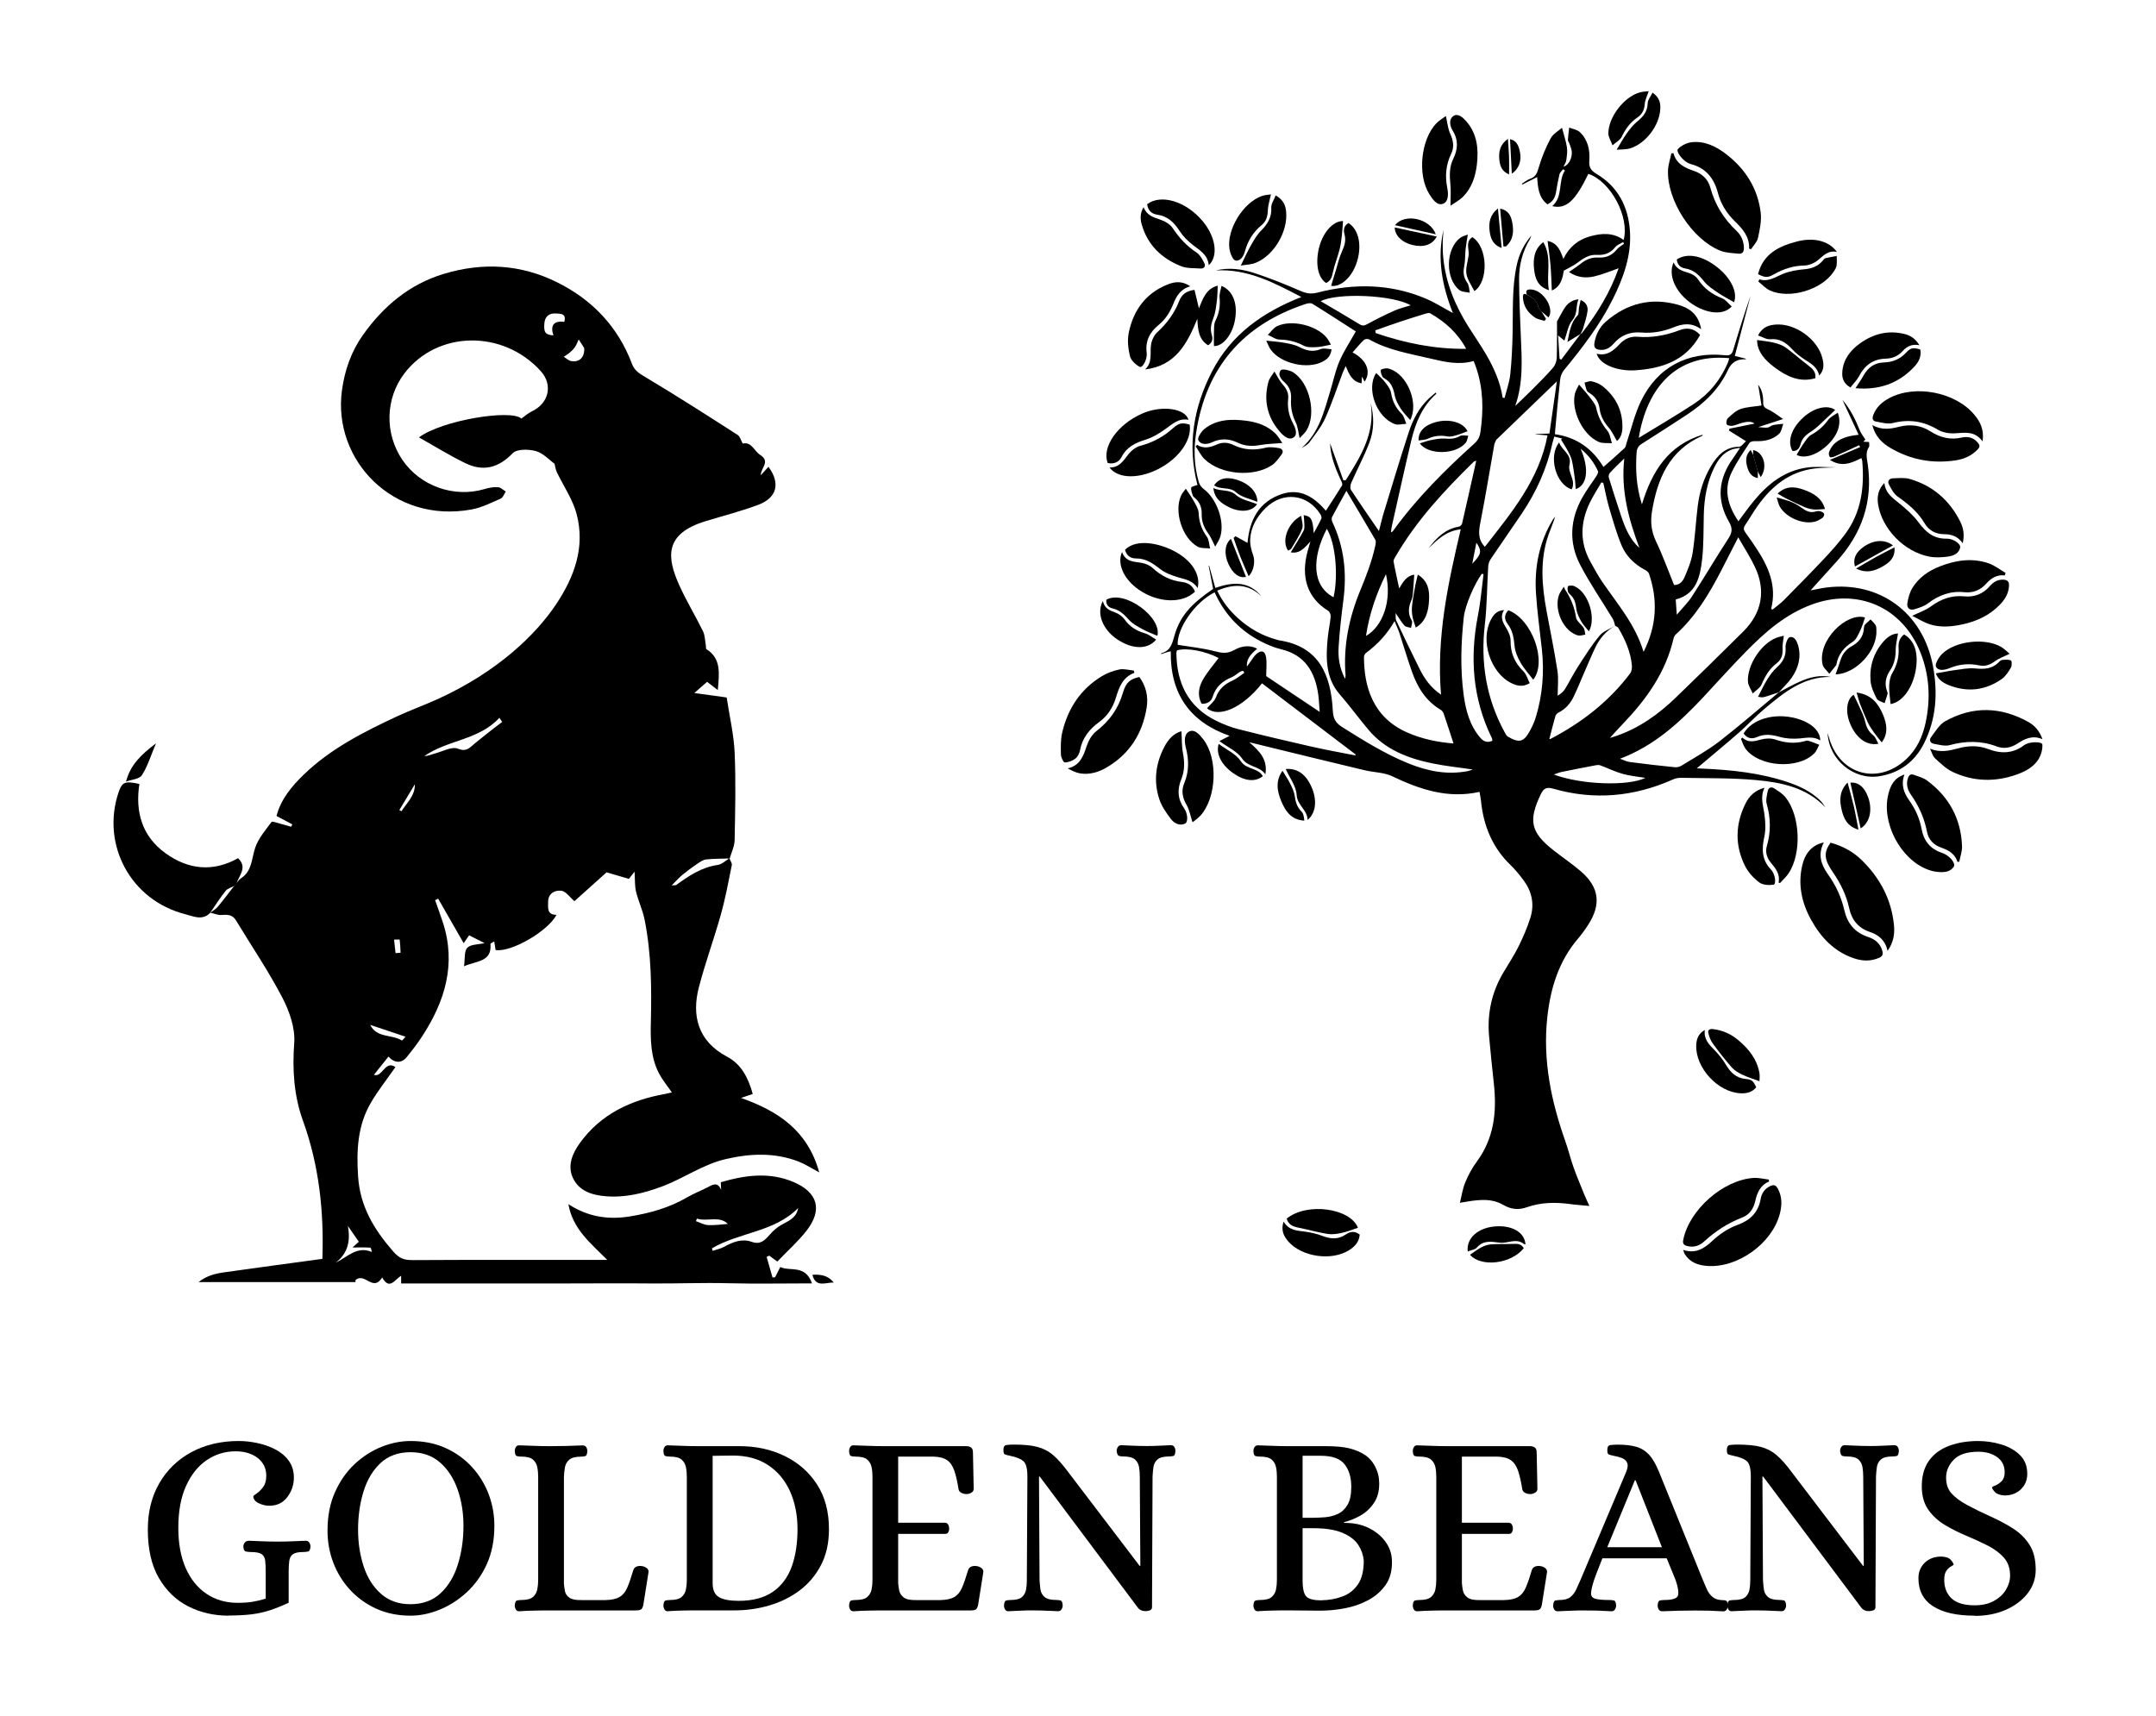 <?xml version="1.0" encoding="UTF-8"?>
<svg id="Layer_1" data-name="Layer 1" xmlns="http://www.w3.org/2000/svg" viewBox="0 0 314 250">
  <g>
    <path d="M33.29,235.33c-2.12,0-4.08-.45-5.86-1.35-1.78-.9-3.21-2.28-4.29-4.13s-1.61-4.21-1.61-7.07c0-2.58.56-4.83,1.69-6.77,1.12-1.93,2.69-3.44,4.68-4.51,2-1.07,4.29-1.61,6.86-1.61.88,0,1.8.1,2.73.3.94.2,1.81.51,2.62.93.81.42,1.46.97,1.95,1.65s.74,1.5.74,2.46c0,1.04-.32,1.98-.95,2.82-.63.85-1.52,1.27-2.65,1.27-.48,0-.98-.12-1.5-.36-.52-.24-.79-.57-.81-1,0-.08.16-.21.47-.42.32-.2.63-.51.95-.93.32-.42.47-.97.47-1.65,0-1.09-.42-1.95-1.25-2.6-.83-.64-1.91-.97-3.22-.97-1.54,0-2.95.43-4.21,1.29-1.26.86-2.27,2.12-3.01,3.77-.75,1.66-1.12,3.68-1.12,6.09,0,2.28.36,4.23,1.08,5.86.72,1.63,1.73,2.88,3.03,3.75,1.3.87,2.81,1.31,4.53,1.31.83,0,1.55-.05,2.16-.15.61-.1,1.25-.25,1.93-.46v-3.87c0-.71-.03-1.27-.08-1.69s-.23-.73-.53-.93-.83-.3-1.59-.3c-.25,0-.49-.03-.7-.08-.22-.05-.34-.29-.36-.72,0-.2.07-.39.21-.57.14-.18.33-.27.59-.27.81.03,1.49.05,2.05.08.56.03,1.26.04,2.12.04s1.56-.01,2.1-.04c.54-.02,1.21-.05,1.99-.08.25,0,.44.09.55.27.11.18.17.37.17.57-.03.43-.14.67-.34.72s-.44.08-.72.08c-.71,0-1.21.11-1.5.32-.29.21-.47.54-.53.97-.06.43-.09.97-.09,1.63v4.47c-.99.46-1.9.82-2.75,1.1-.85.28-1.74.47-2.69.59-.95.11-2.05.17-3.32.17Z"/>
    <path d="M59.8,235.33c-1.85,0-3.51-.34-5.01-1.02-1.49-.68-2.77-1.61-3.83-2.77-1.06-1.16-1.87-2.48-2.43-3.96-.56-1.48-.83-3.03-.83-4.65,0-2.1.36-3.96,1.08-5.57.72-1.62,1.67-2.98,2.86-4.1,1.19-1.11,2.5-1.95,3.92-2.52,1.43-.57,2.84-.85,4.23-.85,1.9,0,3.6.34,5.1,1.02,1.5.68,2.79,1.61,3.85,2.77,1.06,1.16,1.87,2.48,2.43,3.96.56,1.48.83,3.01.83,4.61,0,2.1-.37,3.96-1.1,5.57-.73,1.62-1.71,2.98-2.92,4.1-1.21,1.11-2.53,1.96-3.96,2.54-1.43.58-2.84.87-4.23.87ZM59.76,233.66c1.79,0,3.26-.53,4.4-1.59s1.98-2.46,2.52-4.19c.54-1.73.82-3.61.82-5.63,0-1.9-.28-3.66-.85-5.29-.57-1.63-1.42-2.94-2.56-3.94-1.14-1-2.58-1.5-4.32-1.5s-3.22.53-4.34,1.57c-1.12,1.05-1.95,2.43-2.48,4.13-.53,1.71-.8,3.57-.8,5.59,0,1.9.27,3.67.81,5.33.54,1.66,1.38,2.99,2.52,4,1.14,1.01,2.57,1.52,4.29,1.52Z"/>
    <path d="M75.61,234.69c-.23,0-.39-.09-.49-.27-.1-.18-.15-.37-.15-.57.03-.43.13-.67.3-.72.18-.05.39-.08.64-.08.81,0,1.38-.15,1.71-.44.33-.29.54-.66.63-1.1.09-.44.13-.9.13-1.38v-15.05c0-.48-.04-.94-.13-1.38-.09-.44-.3-.81-.63-1.1-.33-.29-.9-.44-1.71-.44-.25,0-.47-.03-.64-.08-.18-.05-.28-.29-.3-.72,0-.2.05-.39.15-.57.1-.18.27-.27.49-.27.83.03,1.61.05,2.31.08.71.03,1.44.04,2.2.04,1.54,0,3.12-.04,4.74-.11.25,0,.43.09.53.27.1.18.15.37.15.57-.03.43-.13.67-.3.72-.18.05-.39.08-.64.08-.78,0-1.35.15-1.69.44-.34.29-.55.66-.63,1.1-.08.44-.13.9-.15,1.38v15.62c.03.33.08.68.15,1.06.08.38.3.7.66.95.37.25.98.37,1.84.34h3.41c.88-.02,1.56-.17,2.03-.44s.84-.71,1.12-1.35c.28-.63.58-1.5.91-2.62.1-.25.27-.42.51-.49.24-.08.5-.09.78-.04.2.03.41.11.63.27.21.15.31.35.28.61l-.76,4.78c-.08.35-.2.58-.36.66-.16.09-.41.13-.74.13h-12.44c-.76,0-1.5,0-2.22.02-.72.01-1.5.04-2.33.1Z"/>
    <path d="M97.26,234.69c-.23,0-.39-.09-.49-.27-.1-.18-.15-.37-.15-.57.03-.43.13-.67.3-.72.18-.05.39-.08.64-.08.81,0,1.38-.15,1.71-.44.33-.29.54-.66.63-1.1.09-.44.13-.9.13-1.38v-15.05c0-.48-.04-.94-.13-1.38-.09-.44-.3-.81-.63-1.1-.33-.29-.9-.44-1.71-.44-.25,0-.47-.03-.64-.08-.18-.05-.28-.29-.3-.72,0-.2.05-.39.15-.57.1-.18.27-.27.49-.27.83.03,1.61.05,2.31.08.71.03,1.44.04,2.2.04h5.92c2.43,0,4.63.48,6.6,1.44,1.97.96,3.54,2.34,4.7,4.13,1.16,1.8,1.74,3.97,1.74,6.52,0,2.02-.39,3.78-1.18,5.27-.78,1.49-1.83,2.72-3.15,3.7-1.31.97-2.79,1.69-4.42,2.16-1.63.47-3.29.7-4.99.7h-5.23c-.76,0-1.49,0-2.2.02-.71.01-1.48.04-2.31.1ZM107.58,233.17c2.05,0,3.7-.44,4.97-1.31,1.26-.87,2.18-2.09,2.75-3.66.57-1.57.85-3.39.85-5.46s-.37-3.92-1.1-5.54c-.73-1.62-1.8-2.89-3.2-3.81s-3.1-1.38-5.1-1.38c-.4,0-.94,0-1.59.02s-1.11.02-1.37.02v18.54c0,1.01.31,1.69.93,2.05.62.35,1.57.53,2.86.53Z"/>
    <path d="M124.3,234.69c-.23,0-.39-.09-.49-.27-.1-.18-.15-.37-.15-.57.03-.43.13-.67.3-.72.18-.05.39-.08.64-.08.81,0,1.38-.15,1.71-.44.33-.29.54-.66.63-1.1.09-.44.13-.9.13-1.38v-15.05c0-.48-.04-.94-.13-1.38-.09-.44-.3-.81-.63-1.1-.33-.29-.9-.44-1.71-.44-.25,0-.47-.03-.64-.08-.18-.05-.28-.29-.3-.72,0-.2.05-.39.15-.57.1-.18.27-.27.49-.27.83.03,1.61.05,2.31.08.71.03,1.44.04,2.2.04h11.91c.28,0,.51.06.7.19.19.13.28.37.28.72l.11,5.31c0,.25-.12.44-.36.57-.24.13-.46.19-.66.19-.28,0-.53-.06-.76-.17-.23-.11-.37-.28-.42-.51-.18-1.14-.39-2.05-.63-2.75-.24-.69-.59-1.2-1.06-1.52-.47-.32-1.14-.49-2.03-.51h-5.08v9.63h6.86c.2.03.35.13.44.3.09.18.13.37.13.57,0,.18-.04.35-.13.51-.09.16-.23.25-.44.25h-6.86v7.17c.03.33.08.69.15,1.08.08.39.3.73.66,1.01.37.28.98.4,1.84.38h3.49c.88-.02,1.56-.17,2.03-.44.47-.27.84-.71,1.12-1.35.28-.63.58-1.5.91-2.62.1-.25.27-.42.51-.49.24-.08.5-.09.78-.04.2.03.41.11.63.27.21.15.31.35.28.61l-.76,4.78c-.08.35-.2.58-.36.66-.16.09-.41.13-.74.13h-12.51c-.76,0-1.5,0-2.22.02-.72.01-1.5.04-2.33.1Z"/>
    <path d="M146.9,234.69c-.25,0-.43-.09-.53-.27-.1-.18-.15-.37-.15-.57.03-.43.13-.67.3-.72.18-.05.39-.08.64-.08.81,0,1.37-.15,1.69-.44.32-.29.51-.66.59-1.1.08-.44.11-.9.11-1.38l.08-15.05c0-1.19-.2-1.95-.61-2.28-.4-.33-1.05-.58-1.93-.76-.38-.08-.63-.15-.76-.21-.13-.06-.19-.28-.19-.66,0-.43.15-.66.46-.7.3-.04.66-.06,1.06-.06,1.42,0,2.56.11,3.43.34s1.64.63,2.31,1.21c.67.58,1.4,1.4,2.18,2.46l10.39,13.65h.11l-.08-13.01c0-.48-.04-.94-.11-1.38-.08-.44-.27-.81-.59-1.1-.32-.29-.88-.44-1.69-.44-.25,0-.47-.03-.64-.08s-.29-.29-.34-.72c0-.2.06-.39.17-.57.11-.18.28-.27.51-.27.56.03,1,.04,1.35.06.34.01.68.03,1.02.04.34.01.76.02,1.27.02s.92,0,1.25-.02c.33-.01.66-.02,1-.04.34-.01.78-.03,1.31-.06.25,0,.43.09.53.27.1.18.15.37.15.57-.03.43-.12.67-.28.72-.16.05-.39.08-.66.08-.78,0-1.34.15-1.67.44-.33.29-.53.66-.59,1.1-.06.44-.11.9-.13,1.38l-.08,19.11c-.03.2-.15.34-.36.4s-.41.1-.59.1c-.48,0-.85-.16-1.1-.49l-14.3-19.11h-.11l.08,15.05c.02.48.07.94.13,1.38.06.44.26.81.59,1.1.33.29.88.44,1.67.44.28,0,.51.03.68.08s.28.29.3.72c0,.2-.06.39-.17.57-.11.18-.28.27-.51.27-.53-.03-.98-.04-1.35-.06-.37-.01-.72-.03-1.06-.04-.34-.01-.76-.02-1.27-.02s-.92,0-1.23.02c-.32.01-.64.03-.97.04-.33.01-.77.03-1.33.06Z"/>
    <path d="M183.23,234.69c-.25,0-.43-.09-.53-.27-.1-.18-.15-.37-.15-.57.02-.43.13-.67.3-.72s.39-.08.65-.08c.81,0,1.38-.15,1.71-.44.33-.29.54-.66.63-1.1.09-.44.13-.9.13-1.38v-15.05c0-.48-.04-.94-.13-1.38-.09-.44-.3-.81-.63-1.1-.33-.29-.9-.44-1.71-.44-.25,0-.47-.03-.65-.08s-.28-.29-.3-.72c0-.2.05-.39.15-.57.1-.18.28-.27.53-.27.81.03,1.57.05,2.28.08.71.03,1.44.04,2.2.04h5.35c1.47,0,2.62.11,3.47.32.85.21,1.59.53,2.22.93.66.43,1.17,1.02,1.55,1.76.38.75.57,1.56.57,2.45,0,1.14-.26,2.09-.8,2.86-.53.77-1.19,1.38-1.99,1.82s-1.57.75-2.33.93v.11c1.34-.02,2.53.22,3.56.72,1.04.51,1.86,1.18,2.46,2.01.61.83.92,1.74.95,2.73.05,1.44-.25,2.63-.91,3.56-.66.94-1.51,1.68-2.56,2.24-1.05.56-2.19.95-3.41,1.18s-2.41.34-3.55.34l-4.55-.04c-.76,0-1.5,0-2.22.02-.72.01-1.49.04-2.29.1ZM189.71,221.07h1.59c.51,0,1.07-.03,1.71-.08s1.24-.21,1.82-.47c.58-.27,1.05-.71,1.42-1.33.37-.62.55-1.5.55-2.64,0-1.34-.32-2.43-.97-3.26-.64-.83-1.8-1.25-3.47-1.25h-2.65v9.03ZM192.44,233.09c1.14-.02,2.17-.21,3.11-.57.93-.35,1.68-.95,2.24-1.78s.83-1.98.83-3.45c-.08-.81-.35-1.57-.81-2.28-.47-.71-1.23-1.29-2.28-1.74s-2.47-.68-4.27-.68h-1.55v7.55c0,1.26.19,2.07.57,2.43.38.35,1.1.53,2.16.53Z"/>
    <path d="M206.4,234.69c-.23,0-.39-.09-.49-.27-.1-.18-.15-.37-.15-.57.02-.43.13-.67.3-.72s.39-.08.65-.08c.81,0,1.38-.15,1.71-.44.33-.29.54-.66.63-1.1.09-.44.13-.9.13-1.38v-15.05c0-.48-.04-.94-.13-1.38-.09-.44-.3-.81-.63-1.1-.33-.29-.9-.44-1.71-.44-.25,0-.47-.03-.65-.08s-.28-.29-.3-.72c0-.2.05-.39.15-.57.1-.18.27-.27.49-.27.83.03,1.61.05,2.31.08.71.03,1.44.04,2.2.04h11.91c.28,0,.51.06.7.19.19.13.28.37.28.72l.11,5.31c0,.25-.12.44-.36.57-.24.13-.46.19-.66.19-.28,0-.53-.06-.76-.17-.23-.11-.37-.28-.42-.51-.18-1.14-.39-2.05-.63-2.75-.24-.69-.59-1.2-1.06-1.52-.47-.32-1.14-.49-2.03-.51h-5.08v9.63h6.86c.2.03.35.13.44.3.09.18.13.37.13.57,0,.18-.04.35-.13.51-.09.16-.23.25-.44.25h-6.86v7.17c.02.33.08.69.15,1.08.08.39.3.73.66,1.01.37.28.98.4,1.84.38h3.49c.88-.02,1.56-.17,2.03-.44.47-.27.84-.71,1.12-1.35.28-.63.58-1.5.91-2.62.1-.25.27-.42.51-.49.24-.08.5-.09.78-.04.2.03.41.11.63.27.21.15.31.35.28.61l-.76,4.78c-.08.35-.2.58-.36.66-.16.09-.41.13-.74.13h-12.51c-.76,0-1.5,0-2.22.02-.72.01-1.5.04-2.33.1Z"/>
    <path d="M226.88,234.69c-.25,0-.43-.09-.53-.27-.1-.18-.15-.37-.15-.57.03-.43.13-.67.3-.72.18-.05.39-.08.64-.08.68,0,1.2-.14,1.56-.42.35-.28.64-.64.85-1.1.21-.46.42-.92.63-1.4l6.64-15.7c.25-.61.3-1.07.15-1.38-.15-.32-.4-.54-.76-.68-.35-.14-.75-.25-1.17-.32-.38-.08-.63-.15-.76-.21-.13-.06-.19-.28-.19-.66,0-.43.15-.66.46-.7.3-.04.66-.06,1.06-.06,1.04,0,1.92.1,2.65.3.73.2,1.37.59,1.9,1.16.53.57,1.02,1.42,1.48,2.56l6.37,15.7c.18.43.37.87.57,1.33.2.46.47.83.82,1.12.34.29.78.45,1.31.47.28,0,.5.03.66.08s.26.29.28.72c0,.2-.06.39-.17.57-.11.18-.28.27-.51.27-.81-.05-1.52-.08-2.12-.1-.61-.01-1.29-.02-2.05-.02-1.49,0-3.06.04-4.7.11-.25,0-.43-.09-.53-.27-.1-.18-.15-.37-.15-.57.02-.43.13-.67.3-.72.18-.05.39-.08.64-.08,1.24,0,1.91-.23,2.03-.68.11-.46,0-1.2-.36-2.24l-1.29-3.15h-9.37c-.38.96-.65,1.66-.82,2.09s-.26.71-.3.83c-.04.13-.07.2-.09.23-.28.86-.42,1.5-.44,1.92s.19.69.61.81c.42.13,1.12.19,2.1.19.28,0,.5.03.66.08.16.05.26.29.28.72,0,.2-.06.39-.17.57-.11.18-.28.27-.51.27-.81-.05-1.51-.08-2.1-.1-.59-.01-1.27-.02-2.03-.02-.51,0-.93,0-1.27.02-.34.01-.69.03-1.04.04-.35.01-.81.03-1.37.06ZM234.08,225.36h7.96l-3.83-9.75h-.11l-4.02,9.75Z"/>
    <path d="M252.25,234.69c-.25,0-.43-.09-.53-.27-.1-.18-.15-.37-.15-.57.02-.43.13-.67.3-.72s.39-.08.65-.08c.81,0,1.37-.15,1.69-.44.31-.29.51-.66.59-1.1.08-.44.11-.9.11-1.38l.08-15.05c0-1.19-.2-1.95-.61-2.28-.4-.33-1.05-.58-1.93-.76-.38-.08-.63-.15-.76-.21-.13-.06-.19-.28-.19-.66,0-.43.15-.66.46-.7.3-.04.66-.06,1.06-.06,1.42,0,2.56.11,3.43.34s1.64.63,2.31,1.21c.67.58,1.4,1.4,2.18,2.46l10.39,13.65h.11l-.08-13.01c0-.48-.04-.94-.11-1.38-.08-.44-.27-.81-.59-1.1-.32-.29-.88-.44-1.69-.44-.25,0-.47-.03-.64-.08s-.29-.29-.34-.72c0-.2.06-.39.17-.57.11-.18.28-.27.51-.27.56.03,1,.04,1.35.06.34.01.68.03,1.02.04.34.01.76.02,1.27.02s.92,0,1.25-.02c.33-.01.66-.02,1-.04.34-.01.78-.03,1.31-.06.25,0,.43.09.53.27.1.18.15.37.15.57-.03.43-.12.67-.28.72-.16.05-.39.08-.66.08-.78,0-1.34.15-1.67.44-.33.29-.53.66-.59,1.1-.06.44-.11.9-.13,1.38l-.08,19.11c-.03.2-.15.34-.36.4s-.41.1-.59.1c-.48,0-.85-.16-1.1-.49l-14.3-19.11h-.11l.08,15.05c.03.48.07.94.13,1.38.06.44.26.81.59,1.1.33.29.88.44,1.67.44.28,0,.51.03.68.08s.28.29.3.72c0,.2-.06.39-.17.57-.11.18-.28.27-.51.27-.53-.03-.98-.04-1.35-.06s-.72-.03-1.06-.04c-.34-.01-.77-.02-1.27-.02s-.92,0-1.23.02c-.32.01-.64.03-.97.04s-.77.03-1.33.06Z"/>
    <path d="M287.59,235.33c-2.63,0-4.65-.46-6.07-1.38-1.42-.92-2.12-2.28-2.12-4.08,0-.91.31-1.66.93-2.26.62-.59,1.42-.89,2.41-.89.66.03,1.12.19,1.38.49.26.3.4.53.4.68,0,.05-.11.13-.34.25s-.46.32-.68.61c-.23.29-.34.74-.34,1.35,0,1.14.35,2.04,1.06,2.71.71.67,1.83,1.01,3.37,1.01,1.09,0,2.02-.21,2.79-.63.77-.42,1.36-.96,1.76-1.63.4-.67.61-1.36.61-2.07,0-1.06-.3-1.93-.91-2.62-.61-.68-1.4-1.27-2.37-1.76-.97-.49-2-.97-3.09-1.42-1.09-.46-2.12-.97-3.09-1.55-.97-.58-1.78-1.31-2.41-2.18s-.96-1.97-.99-3.28c-.03-1.59.32-2.89,1.02-3.89.71-1,1.69-1.73,2.96-2.2,1.26-.47,2.67-.7,4.21-.7,1.14,0,2.26.16,3.36.49,1.1.33,2.01.84,2.73,1.54.72.7,1.08,1.61,1.08,2.75,0,.91-.31,1.66-.93,2.26-.62.59-1.42.89-2.41.89-.66-.05-1.12-.22-1.38-.51-.27-.29-.4-.51-.4-.66,0-.08.15-.17.46-.28.3-.11.61-.32.91-.61.3-.29.46-.73.46-1.31,0-.96-.37-1.7-1.1-2.22-.73-.52-1.64-.78-2.73-.78-1.64,0-2.84.39-3.58,1.16-.75.77-1.12,1.64-1.12,2.6s.25,1.69.76,2.28c.51.58,1.26,1.15,2.28,1.71,1.14.61,2.29,1.17,3.45,1.69,1.16.52,2.24,1.09,3.24,1.73,1,.63,1.8,1.42,2.41,2.37s.91,2.17.91,3.66c0,1.29-.4,2.44-1.19,3.45-.8,1.01-1.86,1.81-3.2,2.39-1.34.58-2.83.87-4.47.87Z"/>
  </g>
  <g>
    <path d="M106.24,125.04c.12.33.4.69.34.98-.49,2.42-.94,4.87-1.61,7.24-.99,3.54-2.27,7-3.19,10.56-1.04,4-.22,7.81,4.11,10.09,2.07,1.09,3.09,3.08,3.74,5.43-.5.17-1.01.34-1.7.58,5.36,1.9,9.7,4.72,11.38,10.84-1.22-.65-2.07-1.21-2.99-1.57-3.48-1.34-7.01-1.2-10.6-.37-3.37.78-6.16,2.83-9.34,4.01-2.62.97-5.3,1.64-8.14,1.41-2.04-.16-3.94-.77-4.82-2.71-.8-1.77-.06-3.52,1.03-5.04,3.06-4.23,7.41-6.25,12.4-7.15.32-.06.63-.14,1-.23-.66-.95-1.35-1.78-1.85-2.72-1.24-2.34-1.27-4.91-1.21-7.48.12-5.03.08-10.05-.92-15-.28-1.38-.91-2.68-1.24-4.05-.2-.84-.14-1.75-.21-2.9-.37.47-.64.81-.83,1.05-1.14-.33-2.29-.67-3.25-.95-1.63,1.47-3.28,2.94-4.68,4.2-.69-.59-1.26-1.45-1.91-1.52-.87-.1-1.91.32-1.92,1.6,0,.9-.2,1.91,1.22,1.91-1.25,2.39-6.58,5.48-8.87,5.13-.06-.36-.12-.75-.2-1.25-.22.14-.56.27-.55.36.23,2.62-1.95,2.43-3.85,3.25.16-1.11,0-2.19.48-2.69.49-.52,1.58-.46,2.51-.68-.74-.37-1.47-.74-2.25-1.14-.18.26-.54.78-.79,1.15-1.27-2.21-2.49-4.35-3.72-6.49-.15.08-.29.16-.44.23.38,1.09.79,2.17,1.14,3.27,1.96,6.05.29,11.45-3.01,16.53-.69,1.06-1.47,2.07-2.27,3.06-.76.94-1.83.87-2.65-.09-.71.9-1.43,1.79-2.12,2.66,1.22.47,1.61-2.2,3.13-1.12-1.23,1.76-2.54,3.41-3.59,5.21-1.92,3.3-2.1,6.92-1.85,10.68.28,4.37,2.29,7.71,5.08,10.92.96,1.11,1.65,1.3,2.9,1.3,8.96-.05,17.91-.03,26.87-.03.37,0,.74,0,1.44,0-2.41-2.44-5.02-4.46-5.66-8.12,2.87,1.88,5.84,2.29,8.94,1.79,2.9-.47,5.71-1.25,8.29-2.75,1.03-.6,2.16-1.02,3.21-1.58.74-.4,1.36-.64,1.81.47-.02-.34-.04-.68-.06-1.12,3.54-1.04,7.1-1.53,10.63-.02,3.52,1.51,4.22,4.06,1.87,7.07-1.26,1.61-2.82,2.99-4.26,4.5-.55-.4-.87-.63-1.18-.86l-.38.18c.29,1,.57,2,.86,3,.12,0,.25-.02.37-.03.23-.44.45-.88.76-1.49,1.46.68,3.63-.41,4.62,2.38-4.18,0-8.15.08-12.13-.02-3.85-.1-7.69.07-11.54.03-4.03-.04-8.06,0-12.09,0s-7.96,0-11.94,0c-4.03,0-8.05,0-12.14,0v-1.11c-.94.52-1.68,2.16-2.76.24-1.34,2.18-2.52-.8-3.89.38,0-.05,0,.19,0,.29h-22.85c1.17-.93,2.44-1.24,3.73-1.42,4.77-.68,9.55-1.31,14.3-1.96.24-6.79-.45-13.55-2.83-20.13-1.31-3.62-1.56-7.4-1.27-11.33.16-2.16-.7-4.62-1.74-6.61-2.01-3.86-4.48-7.49-6.74-11.23-.5-.83-1.2-.86-2.06-.79-.56.05-1.15-.22-1.72-.34,0,0-.03.05-.03.05.38-.29.84-.53,1.14-.89.85-1.01,1.65-2.08,2.46-3.12.09-.12.19-.24.28-.35.22-.24.41-.53.67-.7,1.61-1.06,1.52-2.83,2.04-4.4.45-1.38,1.5-2.58,2.39-3.79.11-.15.83.13,1.27.24.53.14,1.06.3,1.59.45.06-.12.11-.23.17-.35-.72-.38-1.43-.76-2.3-1.22.62-2.4,2.2-4.32,3.97-6.03,3.91-3.77,8.7-6.2,13.56-8.47,1.98-.92,4.04-1.66,6.02-2.56,8.61-3.93,14.23-9.34,17.2-13.82,2.66-4,4.23-8.33,2.95-13.13-.57-2.13-1.91-4.05-2.88-6.08-.16-.33-.2-.72-.33-1.22-.79-.56-1.66-1.55-2.72-1.84-1.05-.29-2.76-.32-3.37.31-2.08,2.16-4.31,2.71-6.9,1.45-2.27-1.1-4.42-2.44-6.75-3.75,3.26-2.48,13.43-4.15,14.91-2.74.52-.36.96-.78,1.48-1.03,2.52-1.16,3.16-3.87,1.35-5.88-5.5-6.09-15.08-5.93-19.86.32-2.79,3.66-2.91,8.75-.3,12.6,2.6,3.83,7.54,5.57,11.98,4.25.63-.19,1.3-.31,1.95-.27.39.02.75.41,1.13.63-.24.35-.4.89-.73,1.03-1.38.6-2.77,1.31-4.23,1.58-11.42,2.12-20.28-7.19-18.9-17.34.39-2.9,1.34-5.64,3.05-8.06,2.99-4.21,6.77-7.39,11.78-8.91,5.67-1.71,11.24-1.41,16.55,1.25,5.11,2.55,8.84,6.47,10.87,11.88.36.95,1.04,1.37,1.9,1.88,4.55,2.72,9.01,5.58,13.47,8.44.36.23.49.81.75,1.27,1.28-.32,1.65,1.07,2.53,1.64,1.57,1.01.08,1.89.1,2.96.37-.41.74-.81,1.12-1.22,1.75,2.39,1.26,4.5-1.49,5.54-2.51.94-5.13,1.6-7.7,2.39-6.01,1.84-5.64,5.26-3.78,9.37,1.03,2.27,2.33,4.41,3.43,6.65.3.61.29,1.38.42,2.07.03.18-.02.47.08.54,2.16,1.37,1.88,3.47,1.66,5.96-.68-.52-1.18-.91-1.56-1.2-.62.55-1.39,1.21-1.86,1.63,1.25.17,2.9.4,4.71.65.42,2.78,1.04,5.38,1.16,8.01.19,4.25.08,8.52,0,12.79-.02.89-.47,1.77-.72,2.65-1.14.04-2.29.02-3.42.14-.46.05-.92.38-1.32.65-.74.5-1.46,1.03-2.15,1.6-.47.39-.88.85-1.56,1.53.55-.03.61-.02.64-.04,1.85-1.34,3.72-2.61,6.08-2.94.6-.09,1.14-.63,1.7-.97ZM103.69,181.81c.03.13.07.25.1.38.56-.19,1.17-.31,1.68-.59,1.27-.7,2.58-1.23,4.01-.72,1.26.46,1.9-.22,2.61-1.03.46-.53,1.01-1.03,1.61-1.38,1.05-.62,2.28-.99,2.54-2.51-3.48,3.52-8.55,3.51-12.54,5.86ZM73.13,105.14c-.13-.2-.27-.39-.4-.59-2.97,3.25-7.51,3.2-10.92,5.57.58,0,1.06-.25,1.57-.38,1.11-.3,2.43-1.04,3.3-.69,1.25.5,1.69-.12,2.38-.69.77-.63,1.55-1.26,2.33-1.87.58-.46,1.17-.89,1.75-1.34ZM82.18,46.88c.34-1.22-.51-1.18-1.17-1.22-1.07-.07-1.68.44-1.74,1.55-.07,1.23.16,1.55,1.33,1.64-.49-1.46.06-2.17,1.58-1.97ZM85.09,51c-.01-.1.02-.26-.05-.37-.24-.4-.5-.79-.76-1.19-.17.37-.31.76-.53,1.09-.2.31-.48.58-.76.82-.27.23-.58.41-.88.62.37.22.71.57,1.11.63,1.1.18,1.84-.49,1.87-1.61ZM50.67,178.58c.41,2.3-.07,4.02-1.77,5.33,1.72-.82,3.09-2.48,5.27-1.55-.06-.17-.13-.62-.24-.63-.74-.06-1.5-.03-2.59-.03.45-.41.74-.66.92-.83-.46-.67-.91-1.32-1.58-2.29ZM53.92,149.28c.96,1.96,3.17,1.34,4.61,2.28.04.03.36-.37.53-.56-1.76-.59-3.42-1.14-5.14-1.72ZM101.5,177.49c-.05.13-.09.25-.14.38.59.2,1.17.54,1.77.57.96.05,1.94-.1,2.87-.17-1.24-1.25-3.02-.28-4.51-.78ZM58.16,117.99c.1.06.21.12.31.17.78-1.24,1.99-2.26,1.95-3.93-.75,1.25-1.51,2.5-2.26,3.76ZM57.61,138.83c.24-.02.49-.04.73-.06-.03-.64-.05-1.28-.13-1.91,0-.03-.54,0-.82,0,.07.66.15,1.31.22,1.97Z"/>
    <path d="M34.45,128.66c-.09.12-.19.24-.28.36-.44.24-1.02.37-1.31.74-.83,1.04-1.54,2.17-2.3,3.27,0,0,.03-.05.03-.05-1.13,1.16-2.5.46-3.6.18-7.97-2.02-12.27-10.14-9.73-17.73.52-1.55.94-1.7,3.04-1.24-.62,4.06.37,7.61,3.81,10.09,3.34,2.41,6.93,2.76,10.56.72,1.4,1.35.17,2.48-.22,3.67Z"/>
    <path d="M18.35,113.84c.66-2.49,2.27-3.98,4.37-5.57-.77,1.82-1.22,3.36-2.06,4.65-.37.57-1.52.63-2.31.92Z"/>
    <path d="M121.43,186.81c-1.14-.05-2.63.82-3.11-1.13,1.24-.09,2.32.12,3.11,1.13Z"/>
  </g>
  <g>
    <path d="M259.03,100.86c1.03-.53,2.04-1.11,3.1-1.58,1.43-.64,2.92-1.01,4.51-.68-4.01-.06-6.87,2.3-9.69,4.67-1.28,1.07-2.41,2.32-3.67,3.42-2.02,1.76-4.09,3.47-6.16,5.22.19,0,.49.02.78.04,4.25.18,8.46.62,12.52,1.99,1.68.57,3.27,1.32,4.58,2.56.33.32.6.69.85,1.09-2.76-2.9-6.41-3.63-10.09-3.97-3.65-.33-7.34-.25-11.01-.33-.37,0-.77.1-1.12.25-5.64,2.51-11.45,3.05-17.4,1.34-.95-.27-1.4-.1-1.83.81-1.84,3.84-1.48,5.55,1.89,8.19,1.32,1.03,2.71,1.97,3.98,3.06,2.63,2.28,2.95,4.78,1.06,7.72-.45.7-.94,1.39-1.48,2.02-2.86,3.34-4.06,7.33-4.51,11.59-.65,6.16.56,12.07,2.6,17.85.46,1.29.78,2.63,1.24,3.93.48,1.34,1.04,2.65,1.57,3.97.2.49.43.97.73,1.63-1.05-.1-1.92-.15-2.79-.27-2.13-.29-4.23-.27-6.28.45-1.22.43-2.31.35-3.49-.34-1.93-1.11-4.02-.68-6.3-.3.25-.98.39-2.04.79-2.99.44-1.07,1.01-2.11,1.7-3.04,2.48-3.38,2.89-7.18,2.47-11.19-.25-2.35-.5-4.69-.71-7.04-.29-3.31.38-6.42,2.09-9.29.75-1.26,1.56-2.49,2.21-3.8.67-1.36,1.28-2.76,1.73-4.21.6-1.94.2-3.8-1.02-5.43-.57-.76-1.17-1.52-1.86-2.18-2.68-2.57-3.97-5.76-4.33-9.39-.04-.41-.13-.81-.21-1.29-4.6,1.03-8.69-.35-12.73-2.28-1.2-.57-2.67-.55-4-.87-5.2-1.24-10.39-2.51-15.58-3.78-.34-.08-.68-.17-1.22-.3,1.48,1.3,2.71,2.5,2.34,4.67-.89-1.26-2.51-.99-3.39-2.3-.7-1.04-2.07-1.63-3.31-2.54.6-.31.98-.5,1.49-.76-5.83-2.05-8.66-6.15-8.57-12.32-.28.07-.5.12-.71.19-.22.06-.43.14-.7.23.04-.1.04-.15.06-.15,1.38-.35,1.58-1.5,1.92-2.65.81-2.73,2.33-4.47,5.6-6.7-.22-1.13-.43-2.26-.65-3.39h.07c.29,1.05.58,2.1.9,3.24,2.55-.88,4.89-1.04,6.74,1.25-1.92-1.89-4.07-1.88-6.46-.85.74,1.59,1.78,2.88,3.02,4.01,1.66,1.51,3.57,2.59,5.75,3.16.09.02.17.06.26.07,5.82.88,7.52,5.07,7.8,10.19.06,1.15.36,1.8,1.32,2.41,3.11,1.96,6.23,3.91,9.64,5.3,2.82,1.15,5.71,1.74,8.76,1.13.19-.04.37-.12.66-.22-2.06-.31-4.01-.5-5.92-.9-3.54-.73-6.86-2.02-9.26-4.88-1.43-1.7-2.74-3.5-4.2-5.18-2.06-2.36-2.03-5.33-1.73-8.27.1-1.01.33-2.01.42-3.02.03-.28-.13-.73-.35-.86-3.07-1.89-4.02-4.93-3.01-8.68.11-.4.23-.79.41-1.42-.87.94-1.54,1.81-2.86,1.58.66-1.1,1.31-2.11,1.88-3.18.16-.3.1-.74.09-1.11,0-.36-.06-.73-.09-1.13,1.11.18,1.32.58,1.46,2.63.43-.8.81-1.45,1.12-2.13.07-.16-.04-.45-.15-.63-1.87-2.97-5.47-3.37-7.98-.9-1.27,1.26-2.15,2.75-2.24,4.56-.04.77.17,1.6.44,2.33.3.82.11,2.28-.67,3.03-.41-.96-.82-1.87-1.19-2.79-.36-.91-.67-1.85-1-2.77l.28-.26c.59.32,1.17.65,1.75.97.29-3.3,1.63-6.01,5.03-7.12,2.62-.86,4.63.4,6.38,2.44.81-1.25,1.61-2.46,2.36-3.69.09-.16-.04-.5-.15-.72-.87-1.82-1.55-3.68-1.59-5.41.57,1.6,1.25,3.5,1.93,5.39.12-.01.24-.02.36-.03,2.14-3.42,4.3-6.83,3.62-11.21.52,1.97.51,3.95-.22,5.82-.76,1.97-1.76,3.85-2.61,5.78-.13.3-.2.78-.05,1.02,1.29,1.97,2.64,3.9,4.08,6.01.25-.95.42-1.75.66-2.53,1.21-3.97,2.4-7.94,3.69-11.89.6-1.82,1.48-3.53,2.91-4.88.32-.3.67-.58,1.02-.88.04.11.08.18.07.19-2.04,1.81-3.02,4.21-3.63,6.76-1,4.21-1.92,8.44-2.87,12.66-.05.23-.06.46-.1.76.13-.08.22-.1.27-.16,3.42-4.76,7.55-8.87,11.88-12.78.52-.47.78-.96.88-1.66.46-3.18.43-6.31-.62-9.39-.1-.31-.23-.61-.37-.97-2.17.62-4.22.13-6.3-.36-3.05-.72-6.16-1.21-8.94-2.8-.18-.1-.6-.04-.76.11-.57.56-1.08,1.18-1.63,1.8,2.05,1.07,2.75,2.81,1.75,4.26-.11-.22-.21-.42-.38-.75-.02.38-.04.63-.06.99-1.39-.26-1.81-1.32-2.31-2.52-.17.38-.3.65-.41.92-.85,2.23-1.59,4.51-2.57,6.68-.57,1.26-1.47,2.37-2.29,3.5-.26.36-.71.59-1.14.83,2.56-2.23,3.27-5.36,4.19-8.38.43-1.43.73-2.91,1.32-4.27.63-1.46,1.53-2.81,2.37-4.32-2.01-1.29-4.15-2.69-6.33-4.03-.24-.15-.69-.06-1,.04-9.07,3.01-14.45,9.18-15.91,18.67-.38,2.45-.32,4.89.38,7.28.11.36.37.74.68.97,1.89,1.4,3.1,4.63,2.47,6.9-.15.54-.51,1.02-.76,1.52-.38-.73-.61-1.37-1.01-1.91-.63-.86-.99-1.77-.96-2.82.03-.96-.28-1.76-1.01-2.38-.11-.1-.25-.2-.29-.33-.12-.38-.29-.79-.23-1.16.03-.16.55-.25.91-.39-1.5-5.75-.59-11.29,2.14-16.56,2.77-5.34,7.35-8.59,12.99-10.81-4.01-2.11-7.87-4.14-12.47-3.87,1.92-.47,3.83-.21,5.64.38,2.29.75,4.54,1.66,6.75,2.62.81.35,1.5.46,2.37.24,5.35-1.38,10.66-1.32,15.81.85,1.35.57,2.61,1.38,3.97,2.11-1.55-3.92-2.33-7.91-1.37-12.08-.04.65-.11,1.3-.11,1.95,0,.69,0,1.38.08,2.06.36,3.71,1.75,7.05,3.73,10.16.83,1.31,1.71,2.59,2.5,3.93,1.15,1.96,2.07,4.03,2.42,6.31.09.01.19.03.28.04.29-1.14.7-2.27.83-3.43.21-2.02.3-4.05.34-6.08.07-3.25-.1-6.52.58-9.74.34-1.64,1.04-3.1,2.14-4.39-.06.16-.1.34-.19.49-1.1,1.81-1.6,3.81-1.59,5.9.02,2.72.13,5.43.25,8.15.15,3.44.39,6.87-.81,10.27.8-.77,1.61-1.53,2.39-2.31,1.05-1.06,2.12-2.11,3.1-3.24.33-.38.55-.98.56-1.49.06-2.39.03-4.78.03-7.17v1.91c.44-.77.76-1.46,1.18-2.07.45-.64,1.08-1.08,1.95-1.17-.42,1.03-.09,2.11-.89,3.05-.63.74-.77,1.9-1.16,2.97-.35-.29-.56-.47-.92-.76.08,1.22.15,2.32.22,3.41l.24.12c.95-1.27,1.91-2.53,2.86-3.8l-.03.03c.05-.02.13-.02.16-.06,2.27-2.91,4.17-6.03,5.37-9.48-1.19.41-2.35.91-3.56,1.19-1.27.29-2.55.14-3.67-.65.59-.41,1.18-.78,1.72-1.21.75-.61,1.59-.95,2.56-.89,1.09.06,1.97-.29,2.67-1.16.28-.35.71-.57,1.07-.85-.05-.08-.1-.16-.14-.24-.39.24-.87.39-1.14.73-.71.89-1.59,1.2-2.68,1.13-1.08-.07-1.93.46-2.76,1.1-.57.44-1.24.74-2.05,1.2-.19.98-.35,2.28-1.75,2.89-.06-1.26-.09-2.46-.19-3.66-.1-1.15-.27-2.3-.43-3.56,1.46.3,1.86,1.39,2.3,2.62.85-1.75,2.14-2.8,3.89-3.29,1.69-.47,3.36-.58,4.89.53.89-3.37-1.9-8.55-5.14-9.63-1.92,3.97-3.24,5.18-5.26,4.7,1.63-1.41.8-3.6,1.85-5.19-.09-.06-.18-.12-.27-.18-.18.24-.45.45-.52.71-.21.87-.37,1.75-.51,2.63-.13.79-.47,1.4-1.25,1.77-1.29-.99-1.39-2.43-1.5-3.97-.76.38-1.46.73-2.16,1.09-.02-.04-.05-.08-.07-.12.41-.25.79-.58,1.23-.73.85-.3,1.02-.93,1.26-1.72.42-1.44,1.01-2.86,1.72-4.18.35-.65,1.14-1.07,1.64-1.52.27,1.04.58,1.93.72,2.85.09.61-.01,1.27-.1,1.9-.04.3-.25.58-.4.91.76-.18,1.34-1.34,1.19-2.31-.06-.35-.2-.68-.32-1.02-.07-.2-.24-.39-.23-.58.03-.59.12-1.18.19-1.78.52.21,1.17.3,1.55.66,1.16,1.1,1.49,2.58,1.38,4.11-.07.97.16,1.45,1.07,1.99,3.07,1.83,4.58,4.7,4.84,8.23.26,3.58-.92,6.83-2.48,9.97-1.89,3.8-4.46,7.13-7.14,10.39-.31.38-.5.93-.55,1.42-.27,2.43-.48,4.87-.71,7.31-.02.17-.02.34-.04.58,3.13.44,5.44,2.08,7.07,4.77,1.06-.94,2.1-1.83,3.09-2.76.17-.16.19-.48.27-.73.69-2.03,1.17-4.16,2.09-6.07,2.39-4.96,6.78-7.29,12.24-6.71.73.08,1.02-.13,1.21-.77.79-2.65,1.62-5.29,2.53-7.92-.76,2.9-1.52,5.8-2.3,8.79.49.12,1.06.26,1.64.41-.04.04-.07.08-.1.08q-1.78-.09-2.52,1.52c-1.31,2.84-3.48,4.9-6.04,6.58-2.17,1.43-4.36,2.83-6.55,4.22-.51.32-.71.73-.74,1.32-.16,2.46-.05,4.88.78,7.49,1.47-4.84,3.85-8.63,8.88-10.16-.08.12-.09.17-.13.19-4.75,2.12-6.49,6.21-7.28,10.97-.26,1.56-.1,2.96.59,4.41.98,2.04,1.74,4.18,2.62,6.33.74.04,1.25-.49,1.51-1.1.49-1.14.99-2.32,1.19-3.54.36-2.3.47-4.63.76-6.94.26-2.03.86-3.97,1.93-5.74.92-1.53,2.04-2.79,4.07-2.81.35,0,.69-.54,1.02-.81-.9-.56-1.69-1.06-2.48-1.55.02-.09.04-.18.06-.27,1.23-.25,2.47-.51,3.67-.75-.52-.39-1.19-.26-1.84-.1-.46.12-.9.34-1.36.42-.28.04-.76-.03-.85-.2-.12-.22-.04-.72.15-.89.56-.52,1.15-1.1,1.84-1.34.9-.32,1.9-.34,3.07-.52-.15-.94-.32-2-.49-3.03.57.73.75,1.63.73,2.58,0,.56.18.79.71,1.02.71.3,1.33.83,2.19,1.4-1.35.44-2.4.78-3.62,1.18.51.03.94.11,1.36.06.28-.03.53-.3.81-.36.49-.1.99-.13,1.48-.18-.19.49-.26,1.12-.6,1.44-.96.9-2.19,1.14-3.5,1.08-.28-.01-.71.07-.83.26-.89,1.37-1.83,2.74-2.55,4.2-1.26,2.54-.62,4.91.94,7.21.79-1.05,1.51-2.07,2.3-3.02,2.03-2.46,4.47-4.36,7.72-4.81,1.3-.18,2.65-.03,4.23-.03-1.21.06-2.17.05-3.11.17-3.65.44-6.24,2.53-8.3,5.4-.66.92-1.22,1.92-1.86,2.85-.29.42-.22.73.07,1.12.54.72,1.03,1.47,1.53,2.21,1.78,2.68,3.05,5.5,2.19,8.87.07.04.13.07.2.11.56-.46,1.16-.88,1.67-1.4,1.98-2,3.95-4,5.87-6.04,1.06-1.13,2.1-2.3,3.02-3.54,2.37-3.17,2.84-6.83,2.51-10.65-.01-.14-.07-.27-.12-.44-1.44.71-2.85,1.38-4.59.26,1.58-.67,2.99-1.26,4.4-1.86-.05-.09-.09-.19-.14-.28-1.2.56-2.4,1.13-3.62,1.66-.2.09-.59.15-.66.05-.13-.18-.18-.51-.1-.72.55-1.44,1.76-2.03,3.16-2.34.28-.06.58-.09,1.14-.17-.81-1.75-1.56-3.37-2.36-5.08,1.18,1.37,1.91,2.9,2.55,4.49.18.44.49.81.8,1.3,0,0-.12.12-.32.3.34.02.57.04.85.05,0,.26.09.55-.02.72-.55.85-.28,1.73-.16,2.6.75,5.39-.89,10.02-4.49,14.02-1.23,1.37-2.47,2.74-3.85,4.27.91-.17,1.64-.34,2.38-.43,7.71-.94,13.98,3.69,15.44,11.42.73,3.88.51,7.69-1.29,11.28-1.35,2.68-3.53,4.32-6.52,4.8-3.72.59-7.33-2.38-7.53-6.29.11.36.19.62.27.88,1.61,5.2,7.03,6.68,11.08,3.02,1.64-1.48,2.51-3.4,2.95-5.52.71-3.41.53-6.78-.75-10.05-2.63-6.69-9.22-9.57-15.99-7-3.76,1.42-6.7,4-9.45,6.81-2.12,2.15-4.13,4.4-6.19,6.61-3.47,3.71-7.18,7.12-12.15,8.99.48.17.95.42,1.44.48,2.19.29,4.38.54,6.57.76.33.03.73-.09,1.01-.27,1.85-1.15,3.78-2.2,5.49-3.53,2.97-2.3,5.79-4.77,8.68-7.17l-.03.03ZM235.24,91.14c-1.32.74-2.27,1.85-2.91,3.19-.64,1.34-1.2,2.73-1.8,4.09-.44,1.01-.85,2.03-1.33,3.03-.49,1.02-1.2,1.84-2.24,2.35-.18.09-.37.31-.43.5-.32,1.1-.59,2.22-.88,3.33.05,0,.12.03.16,0,4.53-2.36,8.49-5.42,11.59-9.52.22-.29.3-.78.27-1.15-.17-2-.98-3.8-1.98-5.51-.08-.14-.31-.2-.46-.3-.11-.34-.16-.72-.35-1.02-1.59-2.63-3.35-5.17-4.76-7.89-1.67-3.24-1.46-6.6.34-9.79.61-1.09,1.38-2.09,2.06-3.14.13-.2.28-.52.21-.68-.55-1.22-1.32-2.28-2.53-3.28,1.31,3,.95,5.36-.72,5.89-.03-.45-.04-.91-.1-1.37-.13-.94-.24-1.88-.45-2.8-.12-.52-.4-1.02-.65-1.51-.28-.52-.62-1.01-.93-1.52.06-.05.12-.11.18-.16-.37-.09-.74-.18-1.16-.29-.1.35-.2.63-.26.91-.82,3.76-2.37,7.19-4.52,10.37-1.47,2.18-2.98,4.33-4.45,6.51-.2.3-.37.69-.39,1.05-.18,2.86-.17,5.73-.5,8.57-.64,5.52.21,10.72,2.86,15.6.14.25.28.57.51.7,1.65.97,2.32.79,3.23-.91.34-.63.64-1.29.84-1.97.96-3.19,1.23-6.45.88-9.75-.3-2.76-.69-5.52-.87-8.28-.24-3.77.46-7.38,2.44-10.67.1-.17.24-.32.36-.48-.27.9-.65,1.74-.96,2.61-1.31,3.71-.98,7.48-.28,11.24.53,2.87,1.13,5.74,1.57,8.63.18,1.18.03,2.4.03,3.61.52-.31.87-.63,1.11-1.03.63-1.05,1.17-2.15,1.84-3.18,1-1.55,1.99-3.13,3.16-4.54.55-.66,1.51-.98,2.29-1.45ZM253.16,78.26c-.92,1.8-1.71,3.36-2.52,4.92-1.75,3.38-3.7,6.62-6.56,9.21-.16.15-.29.38-.34.59-1.14,4.95-3.96,8.89-7.4,12.47-.64.66-1.25,1.35-1.87,2.03.25-.08.55-.16.84-.26,3.38-1.14,6.21-3.16,8.75-5.61,3.31-3.19,6.59-6.41,9.85-9.65,2.7-2.69,3.3-5.95,1.69-9.36-.67-1.42-1.54-2.75-2.44-4.34ZM209.87,101.17c-.69-8.33,1.01-16.17,2.87-24.07-2.13.22-3.39,1.51-4.68,2.75,1.15-1.51,2.43-2.81,4.41-3.14.18-.03.42-.26.46-.43.7-3.02,1.37-6.04,2.07-9.18-.23.1-.33.11-.38.17-4.28,4.19-8.34,8.56-11.37,13.78-.13.23-.33.51-.29.73.23,1.29.53,2.57.82,3.93.56-.99,1.11-1.85,2.19-2.01-.06.85-.1,1.63-.17,2.41-.04.41-.05.85-.21,1.22-.45,1.04-.61,2.02.02,3.07.15.24-.06.7-.11,1.06-.32-.11-.75-.12-.95-.34-.45-.49-.78-1.08-1.29-1.82.03.49-.04.83.08,1.08,1.12,2.37,2.26,4.74,3.43,7.09.7,1.39,1.57,2.66,3.1,3.71ZM171.43,94.72c-.02.05-.06.11-.07.16-.02.09-.03.18-.03.27.05,4.34,1.7,7.78,5.71,9.79,1.06.53,2.19.98,3.34,1.27,3.5.89,7.01,1.72,10.54,2.52,2.14.49,4.31.87,6.47,1.3.01-.05.03-.09.04-.14-4.54-3.45-9.09-6.91-13.63-10.36-2.85,3.62-6.31,5.07-8.01,3.63.45-.53,1.07-.99,1.3-1.59.45-1.24,1.29-1.94,2.43-2.45.61-.28,1.14-.74,1.7-1.12-.06-.1-.11-.2-.17-.3-.16.05-.33.08-.47.16-.4.25-.76.6-1.19.78-1.34.55-2.33,1.39-2.77,2.83-.22.73-.8,1.06-1.61,1.04-.68-1.26-.42-2.49.23-3.6.64-1.09,1.49-2.06,2.24-3.07-1.96-1.02-4.6-1.52-6.04-1.12ZM216.26,79.64c3.83-4.92,7.89-9.72,9.12-16.23-.63-.05-1.19-.1-1.74-.14,0-.01,0-.03,0-.04.62-.03,1.24-.06,2.02-.09.36-2.56.73-5.1,1.08-7.59-2.94,2.83-5.79,5.59-8.65,8.34-.06.06-.15.11-.19.19-.11.24-.23.48-.28.73-.66,3.73-1.27,7.48-2,11.2-.26,1.31-.44,2.51.64,3.64ZM203.1,90.47q-1.53,2.7-4.14,4.62c-.16.12-.31.38-.31.57,0,4.2,1.19,8.77,6.27,11.02,2.19.97,4.49,1.43,6.77,1.61-.49-1.5-.95-2.94-1.44-4.37-.07-.2-.23-.42-.42-.53-2.15-1.27-3.38-3.25-4.18-5.52-.66-1.85-1.21-3.74-1.82-5.61-.19-.58-.46-1.14-.73-1.8ZM233.51,70.33l-.29-.06c-.57.99-1.2,1.96-1.7,2.99-1.35,2.83-1.47,5.69.08,8.51.55.99,1.09,1.99,1.72,2.93,2.21,3.24,4.84,6.23,6.05,10.25,1.93-3.82,2.1-7.57.78-11.41-.07-.21-.34-.41-.55-.52-1.53-.81-2.76-1.98-3.42-3.55-.76-1.8-1.28-3.71-1.84-5.58-.34-1.16-.56-2.36-.83-3.54ZM176.91,86.27c-2.93,1.47-5.52,5.31-5.39,7.65,1.84.3,3.65.48,5.38.93,1.03.27,1.84.4,2.83-.16,1.28-.73,2.49-.69,3.36-.2-1.13.94-1.57,1.65-1.49,2.61.25-.36.4-.58.56-.79.27-.36.49-.76.82-1.05.69-.61,1.24-.48,1.4.41.15.88.03,1.81.03,2.81,2.46,1.65,5.03,3.36,7.79,5.21-.08-1.02-.11-1.82-.22-2.6-.48-3.23-1.91-5.67-5.35-6.51-1.01-.24-1.99-.65-2.92-1.12-3.08-1.57-5.35-3.95-6.81-7.18ZM195.9,98.89c.04-.32.07-.41.07-.49-.36-4.36.52-8.51,2.18-12.5.87-2.1,1.67-4.21,2.15-6.43.06-.27.12-.63,0-.85-1.36-2.34-2.75-4.66-4.21-7.13-.76,1.37-1.45,2.59-2.09,3.82-.1.19-.05.52.05.74,1.72,3.62,2.12,7.42,1.6,11.36-.29,2.25-.55,4.51-.69,6.77-.1,1.54.09,3.08.94,4.7ZM238.67,63.78c2.77-1.7,5.45-3.26,8.04-4.96,2.24-1.47,3.89-3.51,4.94-6,.08-.2.13-.42.2-.65-7.81-.73-12.02,4.45-13.18,11.6ZM253.45,65.22c-.53.1-.87.13-1.19.24-1.24.44-1.98,1.41-2.54,2.52-1.11,2.2-1.52,4.57-1.58,7.02-.06,2.18,0,4.37-.25,6.53-.3,2.49-.81,4.99-3.84,5.79.05.68.09,1.31.16,2.22.85-1.02,1.65-1.79,2.23-2.7,1.8-2.78,3.48-5.64,5.29-8.42.56-.85.62-1.5.09-2.4-1.83-3.14-1.58-6.21.51-9.16.34-.48.66-.98,1.11-1.65ZM216.07,83.63c-.09-.02-.17-.03-.26-.05-1.09,1.49-2.44,4.63-2.62,6.3-.42,3.78-.53,7.57-.02,11.35.31,2.27.89,4.45,2.44,6.25.5.58,1.05.71,1.72.43,0-.09.02-.15.01-.21-.02-.09-.05-.17-.09-.25-2.78-5.7-3.21-11.66-2-17.82.39-1.97.55-3.99.81-5.99ZM213.54,50.82c-1.25-2.33-3.07-3.95-5.26-5.19-.14-.08-.4-.02-.58.03-1.28.39-2.55.79-3.82,1.21-1.2.4-2.39.83-3.58,1.25.02.13.03.26.05.39,4.26,1.47,8.63,2.35,13.18,2.3ZM205.45,44.47c-2.59-1.51-10.63-1.87-13.11-.6,1.92,1.13,3.82,2.23,5.7,3.38.47.29.76.14,1.18-.09,1.27-.69,2.57-1.34,3.9-1.93.72-.32,1.51-.5,2.33-.76ZM194.22,86.99c.7-3.1.32-7.81-.98-9.97-2.25,4.33-2.13,8.35.98,9.97ZM226.29,112.81c4.07,1.52,10.92,1.71,13.34.49-1.09-.18-2.22-.28-3.3-.58-1.11-.31-2.16-.83-3.25-1.24-.18-.07-.41-.06-.6-.03-1.7.32-3.4.65-5.09,1-.3.06-.58.19-1.11.37ZM238.76,79.8c-1.55-4.14-2.72-8.34-2.2-13.02-.85.83-1.5,1.44-2.1,2.1-.14.15-.22.49-.15.69.59,1.91,1.19,3.81,1.83,5.7.57,1.67,1.23,3.29,2.62,4.54ZM198.94,92.63c2.46-1.4,3.8-5.16,2.91-9-1.42,2.89-2.42,5.79-2.91,9ZM215.02,79.05c-.2,1.03-.39,1.99-.6,3.05,1.33-1.34,1.44-1.85.6-3.05Z"/>
    <path d="M265.62,122.71c-.92,1.78-.37,3.27.6,4.63,1.14,1.6,1.96,3.33,2.39,5.25.44,1.91,1.54,3.25,3.45,3.88,1,.33,1.77.91,2.08,2.03.16.58-.03.82-.5,1.02-1.19.52-2.39.47-3.58.08-2.92-.97-4.87-3.06-6.31-5.66-1.36-2.48-1.93-5.13-1.26-7.94.43-1.8,1.49-2.95,3.12-3.29Z"/>
    <path d="M254.74,36.22c.08-1.72-.94-2.88-2.04-3.95-1.21-1.18-2.08-2.53-2.5-4.16-.55-2.12-1.74-3.64-3.95-4.21-.17-.04-.33-.13-.49-.21-.77-.4-1.71-1.65-1.38-1.99.48-.5,1.26-.89,1.95-.98,1.95-.23,3.63.61,5.12,1.77,2.78,2.16,4.56,4.98,4.98,8.5.14,1.2-.14,2.48-.4,3.68-.13.58-.65,1.08-1,1.62-.09-.02-.19-.05-.28-.07Z"/>
    <path d="M274.91,138.49c-.35-1.55-1.31-2.32-2.56-2.74-1.7-.57-2.66-1.74-3.03-3.45-.42-1.92-1.26-3.63-2.38-5.26-1.32-1.91-1.34-2.88-.34-4.3,1.67.46,3.2,1.25,4.46,2.46,2.71,2.62,4.41,5.77,4.78,9.56.12,1.26-.06,2.49-.92,3.72Z"/>
    <path d="M243.72,22.3c.41,1.58,1.66,2.14,2.98,2.59,1.23.42,2.07,1.23,2.4,2.46.67,2.47,1.95,4.52,3.8,6.27.7.66,1.06,1.5,1.08,2.48.01.56-.19.91-.75.85-.91-.09-1.87-.11-2.7-.44-4.09-1.64-7.77-7.33-7.6-11.71.03-.82.32-1.63.49-2.45.1-.02.2-.03.3-.05Z"/>
    <path d="M165.93,98.6c.98,1.33,1.33,2.87,1.07,4.47-.61,3.8-2.51,6.79-5.89,8.75-1.16.67-2.43,1.04-3.78.83-.62-.1-1.21-.39-1.83-.73,1.78-.41,2.26-1.75,2.74-3.18.27-.81.74-1.7,1.39-2.21,1.92-1.48,3.23-3.28,3.91-5.62.45-1.55,1.04-1.98,2.4-2.31Z"/>
    <path d="M288.74,64.29c-1.13-1.54-2.52-1.27-3.94-1.18-.84.06-1.84-.09-2.55-.51-2.1-1.27-4.23-1.58-6.6-.98-.75.19-1.63-.08-2.43-.22-.53-.09-.57-.49-.39-.97.43-1.13,1.26-1.87,2.28-2.42,3.79-2.06,9.72-.9,12.46,2.43.84,1.02,1.42,2.14,1.17,3.85Z"/>
    <path d="M245.14,182.05c1.78.62,3.06-.2,4.2-1.27,1.11-1.04,2.32-1.86,3.75-2.38,1.78-.65,2.99-1.79,3.33-3.75.14-.82.56-1.48,1.37-1.88.57-.28.86-.14,1.14.38.64,1.18.61,2.41.28,3.66-1.13,4.32-6.14,7.91-10.59,7.58-1.33-.1-2.52-.53-3.26-1.74-.09-.14-.12-.32-.22-.6Z"/>
    <path d="M297.47,107.67c-1.47-.64-2.6-.05-3.69.66-.94.61-1.96.78-2.99.39-2.27-.86-4.52-.82-6.84-.19-.71.19-1.56-.06-2.33-.2-.53-.1-.67-.58-.38-.96.64-.83,1.22-1.87,2.09-2.34,4.02-2.22,8.1-2.1,12.1.14.92.52,1.61,1.3,2.04,2.51Z"/>
    <path d="M173.97,42.23c.22.9.42,1.77.64,2.68.57-1.41,1.07-2.89,2.74-3.3-.04.76-.03,1.46-.12,2.15-.11.84-.19,1.71-.49,2.49-.32.84-.54,1.62-.26,2.51.18.58.12,1.13-.54,1.53-1.38-.87-1.48-2.29-1.56-3.85-1.48,3.64-3.2,6.85-7.61,7.37,1.12-1.03.69-2.34.86-3.54.09-.66.42-1.42.9-1.86,1.42-1.3,2.51-2.77,3.21-4.57.35-.9,1-1.47,2.23-1.62Z"/>
    <path d="M281.09,109.05c1.48.61,2.8.3,4.1-.05,1.48-.41,2.95-.44,4.39.11,1.86.71,3.61.66,5.24-.59.07-.05.15-.09.23-.13.79-.39,2.37-.37,2.4.07.04.7-.19,1.52-.56,2.12-.72,1.15-1.91,1.78-3.16,2.23-3.14,1.12-6.29,1.05-9.31-.36-.97-.45-1.79-1.25-2.59-1.99-.37-.34-.5-.93-.74-1.41Z"/>
    <path d="M165.19,98.01c-1.7.64-2.21,2.11-2.67,3.61-.44,1.45-1.21,2.66-2.44,3.55-1.43,1.04-2.45,2.32-2.79,4.11-.08.44-.34.96-.68,1.22-.42.32-1.02.55-1.54.55-.2,0-.55-.75-.56-1.16-.02-1.09-.05-2.23.21-3.28.83-3.44,2.67-6.25,5.74-8.11.78-.47,1.68-.81,2.57-.99.66-.13,1.4.09,2.1.16.03.11.05.22.08.33Z"/>
    <path d="M257.66,172.09c-1.31.53-1.76,1.65-2.03,2.88-.25,1.09-.83,1.95-1.88,2.36-2.09.81-3.92,1.99-5.57,3.51-.69.63-1.54.9-2.49.64-.49-.13-.65-.37-.54-.9.87-4.36,5.81-8.73,10.27-9.01.72-.04,1.45.15,2.18.24.02.1.04.19.06.29Z"/>
    <path d="M247.74,47.94c-1.42-1.01-2.73-.78-4.01-.26-1.53.62-3.09.89-4.72.75-1.6-.13-2.92.38-3.98,1.6-.5.57-1.1.99-1.94.93-.71-.05-1.01-.32-.87-1.07.22-1.19.73-2.23,1.63-3.02,3.08-2.69,6.62-3.59,10.57-2.47,1.63.46,2.96,1.4,3.33,3.54Z"/>
    <path d="M277.36,112.82c-.55,1.53-.05,2.71.71,3.78.9,1.26,1.51,2.63,1.79,4.15.32,1.72,1.25,2.91,2.97,3.47,1.08.35,2.04,1.52,1.72,2.01-.56.85-1.52.85-2.43.76-.47-.05-.94-.17-1.38-.34-4.01-1.53-6.78-6.88-5.71-11.03.31-1.21.82-2.3,2.32-2.8Z"/>
    <path d="M247.6,48.79c-2.07,3.77-5.58,4.9-9.51,5.15-2.29.14-5.03-.7-5.56-2.42,1.5.38,2.46-.44,3.36-1.41.7-.75,1.57-1.14,2.57-1.06,2.13.18,4.15-.2,6.13-.95,1.07-.41,2.11-.32,3.01.68Z"/>
    <path d="M291.98,83.81c-1.14-.14-1.99.4-2.69,1.18-.86.97-1.92,1.4-3.19,1.27-2.02-.22-3.74.42-5.34,1.64-.55.42-1.27.64-1.94.84-.73.22-1.14-.23-1.03-.9.12-.75.33-1.53.71-2.17.93-1.53,2.36-2.53,4.01-3.17,2.31-.91,4.69-1.27,7.09-.46.89.3,1.67.93,2.5,1.41-.04.12-.08.24-.12.35Z"/>
    <path d="M272.69,61.92c1.38.77,2.64.56,3.89.24,1.62-.4,3.14-.24,4.55.66,1.42.91,2.91,1.3,4.6.91.89-.2,1.7,0,2.33.76.33.4.28.65-.04.98-.89.93-2,1.41-3.24,1.59-3.36.5-6.54-.09-9.47-1.82-1.2-.71-2.19-1.65-2.63-3.32Z"/>
    <path d="M285.08,125.52c-.37-1.17-1.3-1.69-2.34-2.05-1.15-.4-1.88-1.18-2.1-2.35-.38-1.97-1.18-3.73-2.33-5.37-.49-.7-.73-1.48-.45-2.37.16-.52.44-.7.92-.51.64.24,1.34.42,1.87.81,3.21,2.38,4.96,5.58,5.1,9.58.03.74-.26,1.5-.4,2.25-.09,0-.18.01-.28.02Z"/>
    <path d="M274.44,70.33c.15,1.56,1.26,2.23,2.26,3.06.97.8,1.96,1.66,2.7,2.67,1.06,1.44,2.21,2.44,4.12,2.4.94-.02,2.05.74,1.96,1.28-.16.87-.97,1.21-1.72,1.32-.9.13-1.85.18-2.74.02-3.7-.69-6.96-4.08-7.5-7.66-.18-1.22.09-2.22.93-3.08Z"/>
    <path d="M278.49,89.7c1.06-.52,1.98-.82,2.72-1.37,1.46-1.07,3.02-1.65,4.84-1.47,1.5.15,2.75-.34,3.75-1.49.5-.57,1.1-.97,1.94-.94.68.02.89.32.85.95-.07,1.11-.62,1.98-1.37,2.74-1.49,1.52-3.34,2.38-5.39,2.82-1.59.34-3.21.5-4.78-.01-.88-.29-1.69-.8-2.55-1.23Z"/>
    <path d="M285.86,79.14c-.73-1.04-1.65-1.32-2.68-1.33-1.26-.01-2.26-.52-2.9-1.62-.96-1.64-2.38-2.78-3.9-3.86-.56-.39-.93-1.11-1.27-1.75-.27-.5.03-.89.58-.91.83-.02,1.7-.13,2.47.1,3.35.98,5.79,3.11,7.34,6.23.46.92.63,1.9.35,3.14Z"/>
    <path d="M259.03,128.57c.26-1.23-.42-2.08-1.11-2.9-.6-.72-.85-1.56-.6-2.43.61-2.07.57-4.1-.02-6.17-.16-.55.04-1.22.15-1.83.1-.52.5-.69.94-.41.59.39,1.23.77,1.66,1.31,2.15,2.69,2.36,8.15.46,11.04-.35.53-.84.96-1.26,1.43-.08-.02-.15-.04-.23-.05Z"/>
    <path d="M256.99,114.73c-.67,1.37-.2,2.57-.03,3.79.15,1.1.23,2.27,0,3.34-.4,1.81-.39,3.39.98,4.82.64.67.77,2.12.35,2.18-.67.1-1.57.05-2.07-.33-.83-.63-1.61-1.47-2.07-2.39-1.49-2.99-1.43-6.05.04-9.05.54-1.11,1.37-1.98,2.82-2.36Z"/>
    <path d="M173.35,41.7c-1.46.41-2.03,1.47-2.48,2.59-.48,1.19-1.13,2.23-2.13,3.04-1.29,1.05-1.96,2.34-1.74,4.07.12.97-.62,2.25-1.02,2.03-.59-.32-1.26-.94-1.41-1.54-.27-1.1-.4-2.33-.18-3.42.68-3.29,2.48-5.78,5.7-7.05,1.02-.4,2.07-.53,3.24.27Z"/>
    <path d="M173.68,119.77c-.31-.93-.45-1.81-.87-2.54-.61-1.04-.79-2.06-.34-3.15.72-1.71.69-3.42.24-5.17-.22-.86-.3-2,.5-2.37.83-.38,1.55.52,2.08,1.21,2.11,2.78,1.9,8.41-.43,11.02-.39.43-.89.76-1.19,1.01Z"/>
    <path d="M173.27,61.86c.37,2.45-1.97,5.43-5.39,6.83-2.64,1.08-5.2.88-6.29-.6,1.36.03,1.97-.89,2.67-1.82.44-.58,1.12-1.15,1.8-1.33,1.81-.48,3.37-1.3,4.75-2.55.91-.82,1.38-.85,2.45-.54Z"/>
    <path d="M172.07,106.52c.07,1.09.02,2.13.21,3.13.25,1.33.28,2.6-.24,3.86-.61,1.49-.54,2.88.42,4.23.55.78.59,2.03.12,2.23-.82.36-1.58-.07-2.05-.68-.67-.88-1.35-1.85-1.69-2.89-.86-2.61-.54-5.19.74-7.63.58-1.11,1.4-1.99,2.49-2.26Z"/>
    <path d="M210.58,16.9c.22.97.29,1.84.63,2.58.45.99.62,1.93.14,2.92-.78,1.6-.91,3.24-.57,4.97.17.87.21,2.02-.65,2.32-.84.29-1.5-.67-1.96-1.41-1.76-2.79-1.25-7.96,1.03-10.33.44-.45,1.01-.77,1.38-1.05Z"/>
    <path d="M173.09,61.15c-1.43-.29-2.33.61-3.36,1.34-.88.63-1.84,1.22-2.86,1.54-1.49.46-2.76,1.05-3.51,2.51-.42.81-1.14,1.08-2.04.9-.87-2.34,1.43-5.62,5.02-7.2,2.85-1.26,6.32-.76,6.75.92Z"/>
    <path d="M279.54,50.28c-1.14-.22-1.84.21-2.43.85-.66.72-1.46,1.08-2.45,1.11-1.82.04-3.07.93-3.9,2.54-.32.61-.84,1.11-1.26,1.66-1.06-.6-1.27-1.44-1.18-2.38.17-1.76,1.18-3.04,2.55-4.03,1.95-1.41,4.12-1.97,6.51-1.38.85.21,1.57.66,2.16,1.63Z"/>
    <path d="M174.33,64.79c1,.63,1.96.37,2.9-.05.83-.37,1.64-.3,2.42.08,1.52.74,3.07.8,4.7.39.6-.15,1.29-.04,1.92.06.5.08.72.48.38.93-.42.56-.84,1.18-1.41,1.56-2.69,1.79-7.44,1.38-9.77-.85-.55-.52-.89-1.25-1.33-1.88.06-.08.13-.16.19-.24Z"/>
    <path d="M211.25,29.94c0-1.18.08-2.18-.02-3.15-.13-1.27-.15-2.49.43-3.67.67-1.37.76-2.73-.09-4.09-.44-.71-.57-1.67.1-2.13.68-.46,1.4.22,1.89.78,1.59,1.83,1.8,4.04,1.53,6.33-.21,1.71-.74,3.34-1.98,4.61-.54.55-1.26.92-1.85,1.33Z"/>
    <path d="M166.55,30.18c.47,1.2,1.42,1.47,2.4,1.8.69.23,1.46.67,1.84,1.25.95,1.42,2.04,2.61,3.47,3.55.5.33.84.96,1.13,1.52.23.45.01.85-.56.81-.94-.07-1.96,0-2.8-.33-2.83-1.12-4.88-3.07-5.75-6.08-.23-.81-.25-1.63.27-2.53Z"/>
    <path d="M176.04,38.63c-.13-1.51-1.27-2.14-2.29-2.93-.74-.57-1.44-1.27-1.94-2.04-.8-1.24-1.73-2.17-3.26-2.39-.86-.12-1.37-.65-1.48-1.53,2.04-1.52,5.65-.42,8.07,2.45,1.91,2.27,2.35,5.08.91,6.44Z"/>
    <path d="M174.04,86.18c-1.84,1.78-5.37,1.65-8.16-.27-2.16-1.49-3.24-3.73-2.47-5.5.53,1.43,1.71,1.38,2.82,1.57.56.09,1.18.34,1.59.71,1.23,1.13,2.6,1.87,4.27,2.07.86.1,1.6.47,1.95,1.43Z"/>
    <path d="M186.77,64.53c-1.11.09-2.14.1-3.14.28-1.16.21-2.26.2-3.32-.31-1.26-.61-2.5-.69-3.79-.08-.73.34-1.63.4-2-.31-.16-.32.42-1.25.88-1.62,1.78-1.43,3.92-1.48,6.06-1.21,1.59.2,3.1.7,4.28,1.85.44.43.74,1.01,1.02,1.41Z"/>
    <path d="M256.04,39.94c.75-2.99,3.06-4.08,5.65-4.76,2.5-.66,4.72-.07,5.84,1.52-1.3-.28-1.96.54-2.77,1.2-.52.42-1.27.75-1.92.77-1.61.03-3.04.47-4.42,1.25-1.01.58-1.32.53-2.39.01Z"/>
    <path d="M256.24,40.69c1.34.41,2.34-.36,3.46-.81.94-.38,1.99-.57,3.01-.65,1.1-.09,2.03-.41,2.75-1.26.12-.14.24-.32.39-.36.54-.14,1.1-.22,1.65-.33,0,.47.05.96-.02,1.42-.05.31-.25.61-.43.88-1.74,2.64-6.44,4.04-9.29,2.72-.62-.29-1.12-.85-1.67-1.29.05-.11.09-.21.14-.32Z"/>
    <path d="M253.76,107.43c.86.81,1.75.55,2.7.29.65-.18,1.45-.22,2.07-.01,1.4.48,2.78.64,4.21.27.2-.05.43-.15.61-.09.55.16,1.08.39,1.61.59-.24.42-.4.93-.74,1.26-2.35,2.35-7.95,1.99-9.98-.65-.32-.42-.46-.97-.68-1.46.06-.06.12-.13.19-.19Z"/>
    <path d="M174.42,85.64c-.73-1.1-1.8-1.25-2.83-1.55-.95-.28-1.94-.66-2.7-1.26-1.04-.82-2.06-1.5-3.44-1.49-.85,0-1.39-.44-1.6-1.27,1.71-1.69,5.17-.93,7.47.37,2.32,1.32,3.56,3.32,3.11,5.2Z"/>
    <path d="M255.78,158.36c-.59.75-1.43.93-2.31.88-3.29-.16-6.56-3.73-6.43-7,.04-.89.29-1.68,1.25-2.22-.17,1.34.59,2.1,1.38,2.9.64.65,1.23,1.38,1.69,2.16.68,1.15,1.5,1.95,2.91,2.08.9.08,1.06.29,1.51,1.2Z"/>
    <path d="M198.03,179.82c-.08,1.06-.7,1.74-1.54,2.27-2.54,1.61-6.86,1-8.85-1.25-.69-.79-1.11-1.66-.7-2.91.76,1.27,1.93,1.32,3.09,1.46.88.11,1.76.32,2.58.63,1.2.46,2.3.54,3.4-.22.64-.44,1.32-.53,2.01.02Z"/>
    <path d="M185.1,28.31c-.18.87-.43,1.6-.45,2.33-.03.86-.23,1.59-.9,2.14-1.21,1-2,2.25-2.42,3.77-.19.71-.64,1.52-1.38,1.4-.39-.06-.79-1.05-.89-1.66-.44-2.85,2-6.79,4.71-7.74.46-.16.97-.18,1.32-.24Z"/>
    <path d="M292.68,95.23c-.79.39-1.54.65-2.16,1.1-.7.51-1.41.77-2.25.59-1.47-.32-2.89-.19-4.29.38-.7.29-1.67.5-2.02-.19-.19-.38.39-1.37.87-1.85,1.94-1.92,6.29-2.4,8.64-1.02.47.28.86.7,1.2.98Z"/>
    <path d="M185.79,28.46c1.14.66,1.43,1.46,1.52,2.35.29,2.89-1.74,6.37-4.41,7.46-.69.28-1.49.29-2.19.41.52-1.05.92-1.96,1.4-2.81.45-.79.9-1.61,1.53-2.25.95-.96,1.59-1.93,1.51-3.37-.03-.56.39-1.14.65-1.8Z"/>
    <path d="M281.94,98.08c.94-.16,1.83-.35,2.72-.47.99-.13,2-.34,2.97-.25,1.32.13,2.49.1,3.47-.91.14-.15.34-.31.52-.33.43-.03.91-.08,1.26.09.14.07.15.77-.02,1.05-.36.6-.77,1.25-1.32,1.64-2.42,1.69-5.06,1.98-7.81.86-.85-.34-1.54-.9-1.8-1.69Z"/>
    <path d="M252.21,44.64c-1.42,1.53-4.17.86-6.14-.63-2.13-1.61-3.14-3.98-2.33-5.79.43,1.02,1.3,1.26,2.2,1.53.51.15,1.07.5,1.35.93.88,1.34,2.05,2.19,3.52,2.77.54.21.93.78,1.4,1.19Z"/>
    <path d="M253.94,106.84c1.25-2.12,4.49-3.05,7.64-2.21,2.13.57,3.52,1.8,3.52,3.21-.98-.62-1.99-.37-3.02-.28-.95.08-1.97.03-2.88-.23-1.14-.32-2.19-.47-3.3.02-.76.34-1.45.21-1.96-.51Z"/>
    <path d="M264.95,54.72c-.25-1.25-1.17-1.74-2.05-2.31-.69-.45-1.37-.96-1.92-1.57-.88-.97-1.81-1.56-3.2-1.43-.53.05-1.1-.34-1.74-.55.66-1.28,1.63-1.52,2.65-1.59,2.8-.17,6.01,2.14,6.71,4.85.22.86.34,1.74-.46,2.59Z"/>
    <path d="M187.39,177.5c3-2.44,9.29-1.5,10.38,1.33-.78.26-1.56.58-2.37.75-.67.15-1.39.25-2.05.15-1.4-.22-2.77-.62-4.17-.9-.8-.16-1.51-.38-1.79-1.33Z"/>
    <path d="M256.26,157.49c-.86-.32-1.68-.57-2.45-.93-.57-.27-1.16-.6-1.57-1.06-1-1.13-1.92-2.32-2.81-3.54-.31-.43-.51-.98-.63-1.51-.09-.4.16-.61.65-.56,1.41.16,2.64.71,3.71,1.61,1.52,1.27,2.72,2.76,3.08,4.77.08.45.01.93.01,1.2Z"/>
    <path d="M270.23,56.54c.43-.67.83-1.22,1.16-1.82.66-1.2,1.63-1.89,3-1.93,1.29-.04,2.35-.49,3.24-1.45.67-.72,1.01-.73,2.04-.44.2.99-.21,1.81-.86,2.5-2.31,2.48-5.19,3.45-8.59,3.14Z"/>
    <path d="M277.31,92.41c1.56.88,2.14,2.78,1.68,5.29-.49,2.66-2.01,4.59-3.65,4.85-.07-.87-.22-1.74-.2-2.61.02-.62.12-1.32.43-1.85.68-1.15,1.02-2.33.94-3.66-.05-.77.09-1.49.8-2.02Z"/>
    <path d="M264.39,55.09c-2.31.67-4.2-.28-5.96-1.59-1.37-1.03-2.51-2.26-2.53-3.97.85.13,1.66.19,2.43.38.61.15,1.25.36,1.75.72,1.15.83,2.2,1.79,3.33,2.64.6.46,1.09.92.98,1.82Z"/>
    <path d="M185.6,54.1c.45.73.76,1.4,1.23,1.92.56.62.87,1.28.78,2.1-.13,1.22.08,2.36.66,3.46.36.69.8,1.68.12,2.14-.71.48-1.52-.28-2.03-.88-1.8-2.09-2.34-4.52-1.64-7.18.15-.59.62-1.09.89-1.55Z"/>
    <path d="M276.43,92.27c-.13.84-.33,1.58-.34,2.33,0,1.1-.19,2.13-.82,3.05-.64.94-.84,1.96-.43,3.05.04.11.1.25.07.35-.13.46-.29.92-.44,1.37-.39-.21-.97-.32-1.14-.65-.41-.8-.82-1.68-.9-2.56-.18-2.16.44-4.13,1.89-5.78.58-.66,1.28-1.14,2.1-1.16Z"/>
    <path d="M271.62,89.95c-.24.67-.4,1.29-.68,1.86-.29.59-.57,1.32-1.07,1.64-1.29.82-2.17,1.84-2.42,3.36,0,.03-.01.06-.03.08-.33.42-.66.83-1,1.25-.34-.46-.89-.88-.99-1.39-.74-3.55,3.57-7.61,6.2-6.81Z"/>
    <path d="M244.2,37.8c1.52-1.02,3.75-.58,5.92,1.14,2.03,1.62,2.96,3.65,2.43,5.08-.78-.45-1.61-.88-2.37-1.4-.72-.49-1.5-.99-2.03-1.67-.74-.93-1.51-1.66-2.72-1.85-.72-.11-1.15-.56-1.22-1.31Z"/>
    <path d="M189.28,63.81c-.21-.89-.26-1.65-.57-2.29-.55-1.11-.76-2.24-.68-3.45.07-.95-.24-1.75-.96-2.39-.55-.48-1.02-1.16-.53-1.76.2-.24,1.25-.01,1.74.28,2.44,1.46,3.5,6.06,2,8.49-.25.41-.65.73-1.01,1.13Z"/>
    <path d="M229.97,56.01c.56.66,1.07,1.2,1.51,1.78.38.51.86,1.03.99,1.62.27,1.27.8,2.33,1.63,3.33.39.47.45,1.21.66,1.82-.65-.06-1.37.05-1.94-.2-2.31-1.03-4.02-4.56-3.45-7.01.12-.51.44-.98.61-1.34Z"/>
    <path d="M160.62,87.56c.27,1.11,1.04,1.37,1.84,1.67.5.18,1.01.56,1.32.99.75,1.05,1.72,1.67,2.95,2.02.58.16,1.08.59,1.65.92-1.24,1.51-3.48,1.42-5.66-.03-2.09-1.39-3.08-3.77-2.11-5.56Z"/>
    <path d="M259.07,100.83c-.73.24-1.44.51-2.18.71-.29.08-.63-.03-.85-.05.47-.89.86-1.76,1.37-2.57.39-.62.84-1.23,1.38-1.72.88-.79,1.36-1.65,1.26-2.9-.04-.5.29-1.41.6-1.49.7-.17,1.04.57,1.22,1.17.5,1.73.05,3.33-.94,4.75-.54.77-1.25,1.42-1.88,2.12,0,0,.03-.03.03-.03Z"/>
    <path d="M259.8,92.59c-.08.71-.23,1.35-.19,1.97.05.85-.18,1.53-.85,2.04-1.06.8-1.68,1.87-2.2,3.08-.23.53-.85.89-1.29,1.33-.24-.57-.66-1.14-.7-1.72-.14-2.38,1.86-5.45,4.06-6.36.4-.16.83-.24,1.17-.33Z"/>
    <path d="M240.12,13.28c-.24.73-.54,1.29-.58,1.88-.06.85-.38,1.49-1.06,1.95-1.05.7-1.74,1.66-2.28,2.79-.25.52-.89.85-1.35,1.27-.21-.59-.61-1.17-.61-1.76.02-2.36,2.24-5.24,4.5-5.93.46-.14.97-.15,1.38-.2Z"/>
    <path d="M172.7,71.18c.43.66.85,1.23,1.19,1.85.29.53.65,1.1.68,1.67.05,1.31.43,2.42,1.2,3.48.32.45.32,1.13.47,1.71-.61-.08-1.32.01-1.82-.27-2.24-1.25-3.46-5.09-2.42-7.41.18-.41.52-.76.7-1.03Z"/>
    <path d="M195.6,32.19c-.06.77-.1,1.47-.18,2.18-.08.66-.15,1.32-.32,1.96-.28,1.08-.7,2.13-.95,3.22-.16.7-.28,1.35-1.02,1.67-1.56-1.03-1.5-3.86-.83-5.79.69-1.99,2.07-3.26,3.3-3.23Z"/>
    <path d="M193.84,50.2c-.76.14-1.43.33-2.11.36-.62.03-1.35.06-1.86-.21-1.12-.59-2.24-.87-3.5-.89-.58,0-1.14-.44-1.72-.68.45-.44.82-1.03,1.36-1.28,2.11-.98,5.66-.13,7.17,1.64.29.34.48.78.66,1.07Z"/>
    <path d="M235.49,64.23c-.41-.68-.7-1.37-1.17-1.91-.7-.82-1.21-1.68-1.35-2.76-.13-.97-.56-1.74-1.41-2.27-.18-.11-.39-.24-.46-.41-.15-.37-.22-.77-.33-1.15.35-.07.73-.27,1.05-.19.54.13,1.1.34,1.53.67,1.94,1.53,2.97,3.53,2.94,6.03-.01.78-.21,1.52-.79,1.99Z"/>
    <path d="M235.44,21.82c.57-.94,1-1.73,1.53-2.46.43-.6.9-1.19,1.46-1.65.88-.71,1.51-1.45,1.54-2.68.01-.5.44-.99.71-1.54,1.04.73,1.18,1.57,1.12,2.45-.15,2.36-2.1,4.94-4.35,5.66-.63.2-1.34.15-2.01.21Z"/>
    <path d="M267.33,98.24c.24-.68.5-1.37.72-2.08.28-.91.81-1.59,1.64-2.04,1.04-.57,1.7-1.39,1.77-2.62,0-.17.04-.39.15-.51.25-.28.55-.51.82-.77.25.28.54.53.73.84.12.19.11.46.12.7.17,3-2.96,6.38-5.95,6.47Z"/>
    <path d="M193.93,50.86c-.12,1.06-.68,1.49-1.33,1.83-2.22,1.14-6.01.28-7.5-1.72-.31-.41-.47-.93-.68-1.35.93.11,1.76.15,2.58.3.75.14,1.54.27,2.2.61,1.04.53,2,.8,3.15.32.44-.18,1.03,0,1.59.02Z"/>
    <path d="M193.86,41.64c.25-.83.48-1.59.72-2.36.27-.87.46-1.78.84-2.6.39-.84.65-1.64.39-2.57-.18-.65-.08-1.25.58-1.62,1.59.98,2.05,3.55,1.08,6.09-.76,2.01-2.35,3.28-3.61,3.05Z"/>
    <path d="M177.9,41.64c1.79.74,2.45,2.83,1.89,5.32-.47,2.04-1.82,3.51-2.99,3.44,0-.67-.03-1.32,0-1.97.03-.58-.03-1.23.22-1.72.55-1.09.71-2.18.6-3.37-.05-.54.17-1.1.28-1.7Z"/>
    <path d="M200.44,54.34c.47.48.96.9,1.34,1.4.34.45.74.97.82,1.5.19,1.21.68,2.18,1.54,3.04.36.35.46.96.68,1.45-.56.02-1.19.22-1.68.04-2.73-1.02-4.2-5.24-2.71-7.44Z"/>
    <path d="M168.56,92.61c-.74-.32-1.46-.57-2.12-.94-.71-.39-1.48-.79-2.01-1.38-.68-.76-1.33-1.42-2.36-1.66-.65-.15-1.02-.57-.94-1.28,2.68-1.49,8.12,2.59,7.43,5.25Z"/>
    <path d="M261.66,66.25c.34-.56.65-1.14,1.03-1.67.32-.45.63-.98,1.07-1.23,1.02-.56,1.84-1.28,2.52-2.22.31-.42.87-.66,1.37-1.02.66,1.72-.08,3.53-1.86,5.04-1.49,1.26-3.16,1.65-4.13,1.1Z"/>
    <path d="M222.17,181.25c-.12-.03-.19-.03-.23-.06-1.14-.92-2.37-.03-3.55-.19-1.19-.16-2.36-.38-3.31.72-.27.31-.83.36-1.32.56-.23-1.93,1.49-3.42,3.9-3.64,2.51-.23,4.39.83,4.51,2.61Z"/>
    <path d="M213.77,34.16c-.13.84-.25,1.48-.32,2.13-.09.85-.04,1.72-.21,2.56-.18.88-.07,1.6.46,2.35.27.38.26.95.37,1.44-.51-.12-1.14-.09-1.51-.38-2.09-1.66-2.04-5.93.06-7.58.34-.27.81-.37,1.15-.52Z"/>
    <path d="M267.27,59.71c-.53.51-1.02,1-1.54,1.47-.61.56-1.18,1.18-1.87,1.61-.76.48-1.39.99-1.63,1.91-.15.58-.48,1.03-1.17.99-.81-1.4-.16-3.33,1.63-4.94,1.59-1.42,3.51-1.81,4.57-1.05Z"/>
    <path d="M205.38,61.17c-.5-.58-1.02-1.08-1.39-1.67-.37-.58-.73-1.24-.86-1.91-.2-1.01-.49-1.9-1.45-2.44-.15-.08-.32-.21-.38-.36-.12-.29-.26-.64-.19-.9.04-.14.5-.21.78-.24.2-.02.41.05.61.12,2.53.9,4.14,5,2.89,7.4Z"/>
    <path d="M221.92,181.81c-1.88,2.34-6.26,2.78-7.83.95.54-.36,1.07-.77,1.65-1.08.43-.22.92-.4,1.4-.43,1.06-.08,2.13-.03,3.2-.07.62-.02,1.21-.05,1.59.64Z"/>
    <path d="M187.25,112.01c1.81-.15,3.1.91,3.88,2.91.71,1.83.46,3.57-.7,4.5,0-1.45-1.51-2.11-1.59-3.66-.06-1.23-.99-2.42-1.59-3.75Z"/>
    <path d="M214.72,42.39c-.4-.83-1.01-1.63-1.15-2.51-.14-.87.22-1.81.32-2.72.09-.89-.49-1.92.54-2.62,2.27,1.43,2.4,6.45.3,7.86Z"/>
    <path d="M274.05,108.13c-.43-.54-.8-.98-1.13-1.45-.32-.45-.63-.91-.87-1.4-.41-.88-.77-1.78-1.13-2.69-.19-.49-.31-1-.53-1.72,2.21.3,3.17,1.64,3.84,3.2.58,1.37.8,2.8-.18,4.06Z"/>
    <path d="M269.96,101.19c.33.68.68,1.37.99,2.08.25.56.53,1.13.66,1.73.19.84.49,1.55,1.21,2.1.34.26.48.77.75,1.23-1.7.35-3.28-.86-4.13-2.95-.74-1.8-.46-3.57.52-4.18Z"/>
    <path d="M177.5,108.36c1.14.85,2.53,1.46,3.22,2.52.82,1.25,2.53.93,3.2,2.18-1.17.9-2.69.71-4.35-.47-1.7-1.2-2.52-2.83-2.08-4.23Z"/>
    <path d="M186.78,112.26c.43.71.83,1.29,1.14,1.92.27.55.55,1.13.64,1.73.12.89.34,1.66,1.01,2.32.29.29.34.82.39,1.3-1.9-.11-2.73-1.36-3.34-2.79-.63-1.5-.89-3.02.17-4.48Z"/>
    <path d="M213.73,62.81c-.53.2-1.06.43-1.61.58-.41.12-.88.26-1.28.18-1.01-.19-1.94-.11-2.88.33-.4.19-.88.17-1.35.26-.08-1.34.91-2.28,2.62-2.71,1.99-.49,3.93.13,4.5,1.36Z"/>
    <path d="M258.89,71.89c1.27-1.18,2.52-1,3.72-.59,1.46.5,2.75,1.25,3.18,2.84-.59.03-1.11.11-1.62.07-.45-.04-.92-.17-1.34-.34-.92-.39-1.81-.83-2.71-1.27-.38-.19-.74-.42-1.24-.71Z"/>
    <path d="M258.75,72.45c.8.24,1.49.4,2.13.66.51.21,1.01.49,1.46.82.65.48,1.29.84,2.14.56.19-.06.43-.08.62-.02.21.06.49.19.56.36.06.16-.08.49-.23.59-.36.25-.76.49-1.18.58-1.75.4-4.12-.63-5.03-2.19-.24-.41-.31-.91-.47-1.37Z"/>
    <path d="M225.58,42.26c-1.65-.51-2.02-1.76-2.16-3.09-.16-1.49.04-2.91,1.34-3.9,1.33,2.25.41,4.67.82,6.98Z"/>
    <path d="M206.78,64.58c.54-.16,1.03-.36,1.54-.46.68-.13,1.39-.29,2.07-.24.8.06,1.5.06,2.23-.37.31-.18.81-.04,1.22-.05-.12.35-.15.76-.37,1.03-1.45,1.77-5.47,1.8-6.69.09Z"/>
    <path d="M270.99,120.66c-.51-2.27-1-4.46-1.5-6.66,1.18-.11,2.09.68,2.61,2.19.63,1.83.21,3.64-1.11,4.47Z"/>
    <path d="M183.08,73.43c-.82,1.24-2.67,1.13-3.95.51-1.2-.58-2.27-1.29-2.41-2.86,1.09.55,2.31.12,3.31,1.03.76.69,1.97.88,3.06,1.33Z"/>
    <path d="M183.13,73.1c-1.06-.45-2.31-.66-3.11-1.39-.96-.87-2.25-.32-3.19-1.02.69-1.03,1.79-1.28,3.27-.82,1.84.56,3.04,1.82,3.02,3.23Z"/>
    <path d="M270.65,120.84c-1.64-.5-2.14-1.63-2.43-2.89-.32-1.37-.36-2.71.86-3.97.33,1.23.64,2.31.9,3.41.25,1.07.43,2.16.68,3.44Z"/>
    <path d="M209.25,34.45c-.64,1.22-1.92,1.63-3.56,1.23-1.52-.37-2.54-1.38-2.56-2.55,2.02.43,4.04.87,6.12,1.32Z"/>
    <path d="M270.16,82.52c-.33-1.15.12-2.09,1.31-2.91,1.45-.99,3.04-1.08,4.22-.17-1.84,1.03-3.65,2.03-5.53,3.07Z"/>
    <path d="M230.23,48.62c-.6.37-1.2.74-1.95,1.19.31-1.54.5-2.85,1.49-3.88.21-.22.12-.73.19-1.11.06-.35.15-.69.25-1.13.85.37,1.07,1,1,1.6-.11.87-.41,1.71-.65,2.56-.08.27-.23.52-.35.78,0,0,.03-.03.03-.03Z"/>
    <path d="M275.92,79.73c.11,1.48-.71,2.18-1.64,2.72-1.17.69-2.41,1.13-3.96.36,1.05-.61,1.95-1.15,2.86-1.66.86-.48,1.74-.91,2.74-1.43Z"/>
    <path d="M179.27,78.48c.74,1.88,1.47,3.72,2.2,5.56-1.01.18-1.88-.44-2.54-1.84-.7-1.49-.55-2.99.34-3.71Z"/>
    <path d="M209.11,34.13c-1.95-.43-3.9-.87-5.94-1.33,1.38-1.78,5.09-1.02,5.94,1.33Z"/>
    <path d="M218.96,35.89c-.16-1.8-.31-3.6-.48-5.51,1.25.26,1.58,1.1,1.75,1.96.27,1.32.19,2.6-.91,3.56-.12,0-.24,0-.36-.01Z"/>
    <path d="M189.51,75.13c.06.68.33,1.36.14,1.87-.38,1.01-1.01,1.93-1.56,2.87-.09.16-.32.23-.48.34-1.03-1.42-.05-4.08,1.9-5.08Z"/>
    <path d="M218.16,30.36c.19,2.01.36,3.82.54,5.75-1.28-.43-1.62-1.4-1.75-2.45-.15-1.21.02-2.34,1.21-3.3Z"/>
    <path d="M224.52,45.39c.21.35.43.71.64,1.06-.07.1-.14.19-.21.29-.47-.16-1.01-.22-1.4-.49-1.02-.69-1.69-1.64-1.75-2.93-.02-.46.14-.67.6-.38.83.35,1.44.89,1.66,1.82.06.23.31.42.47.63Z"/>
    <path d="M224.52,45.39c-.16-.21-.41-.39-.47-.63-.22-.93-.82-1.47-1.66-1.82-.26-.59-.03-.81.57-.78,1.81.07,3.49,2.79,2.56,4.08-.33-.28-.67-.57-1-.86Z"/>
    <path d="M219.79,25.41c-1.09-.45-1.35-1.28-1.43-2.2-.09-1.1.06-2.12,1.25-2.99.07,1,.14,1.81.17,2.63.03.81,0,1.61,0,2.56Z"/>
    <path d="M220.18,25.29c-.09-1.7-.17-3.31-.26-5.02.97.21,1.24.96,1.42,1.74.32,1.35-.12,2.61-1.16,3.28Z"/>
    <path d="M256.01,68.68v.95c-.97-.17-1.33-.86-1.54-1.61-.25-.88-.27-1.76.5-2.48.14.28.25.5.36.72l.69,2.42Z"/>
    <path d="M256.01,68.68l-.69-2.42v-.71c1.55.3,2.17,2.49,1.11,3.94-.15-.29-.29-.55-.43-.81Z"/>
    <path d="M219.06,88.85c-.66,1.03-.17,1.85.36,2.72.31.51.59,1.15.58,1.73-.02,1.79.58,3.22,1.86,4.47.45.43.62,1.14.93,1.74-1.04.61-1.87.38-2.66,0-3.05-1.49-4.58-6.21-3.01-9.22.51-.97,1.01-1.36,1.94-1.43Z"/>
    <path d="M219.69,88.89c3.51,1.35,5.65,7.56,3.61,10.11-.61-.81-1.33-1.58-1.84-2.47-.43-.75-.8-1.61-.88-2.46-.11-1.16-.27-2.22-1-3.18-.51-.66-.54-1.37.1-2.01Z"/>
    <path d="M227.75,85.45c.11.27.13.33.16.38.85,1.26,1.4,2.6,1.63,4.13.08.53.77.96,1.1,1.49.17.27.17.65.25.98-.31.05-.63.17-.93.14-.28-.02-.57-.16-.83-.31-1.76-1-2.77-3.75-2.06-5.64.14-.37.41-.7.69-1.17Z"/>
    <path d="M228.91,71.28c-2.35-.72-3.44-4.86-1.84-6.83.39,1.15,1.89,1.72,1.51,3.24-.29,1.19,1,2.28.32,3.59Z"/>
    <path d="M231.41,91.96c-.38-.48-.81-.91-1.1-1.41-.32-.58-.65-1.21-.73-1.85-.11-.83-.26-1.57-.93-2.13-.13-.11-.27-.27-.3-.43-.05-.25-.09-.55.02-.75.06-.11.42-.09.64-.09.14,0,.28.09.42.15,1.94.95,3.06,4.6,1.98,6.51Z"/>
    <path d="M206.49,83.69c1.52.97,1.7,2.28,1.64,3.65-.07,1.65-.44,3.18-1.94,4.07-.18-.59-.4-1.14-.49-1.7-.09-.5-.1-1.04-.04-1.55.11-.96.29-1.92.46-2.87.09-.49.23-.98.37-1.6Z"/>
  </g>
</svg>